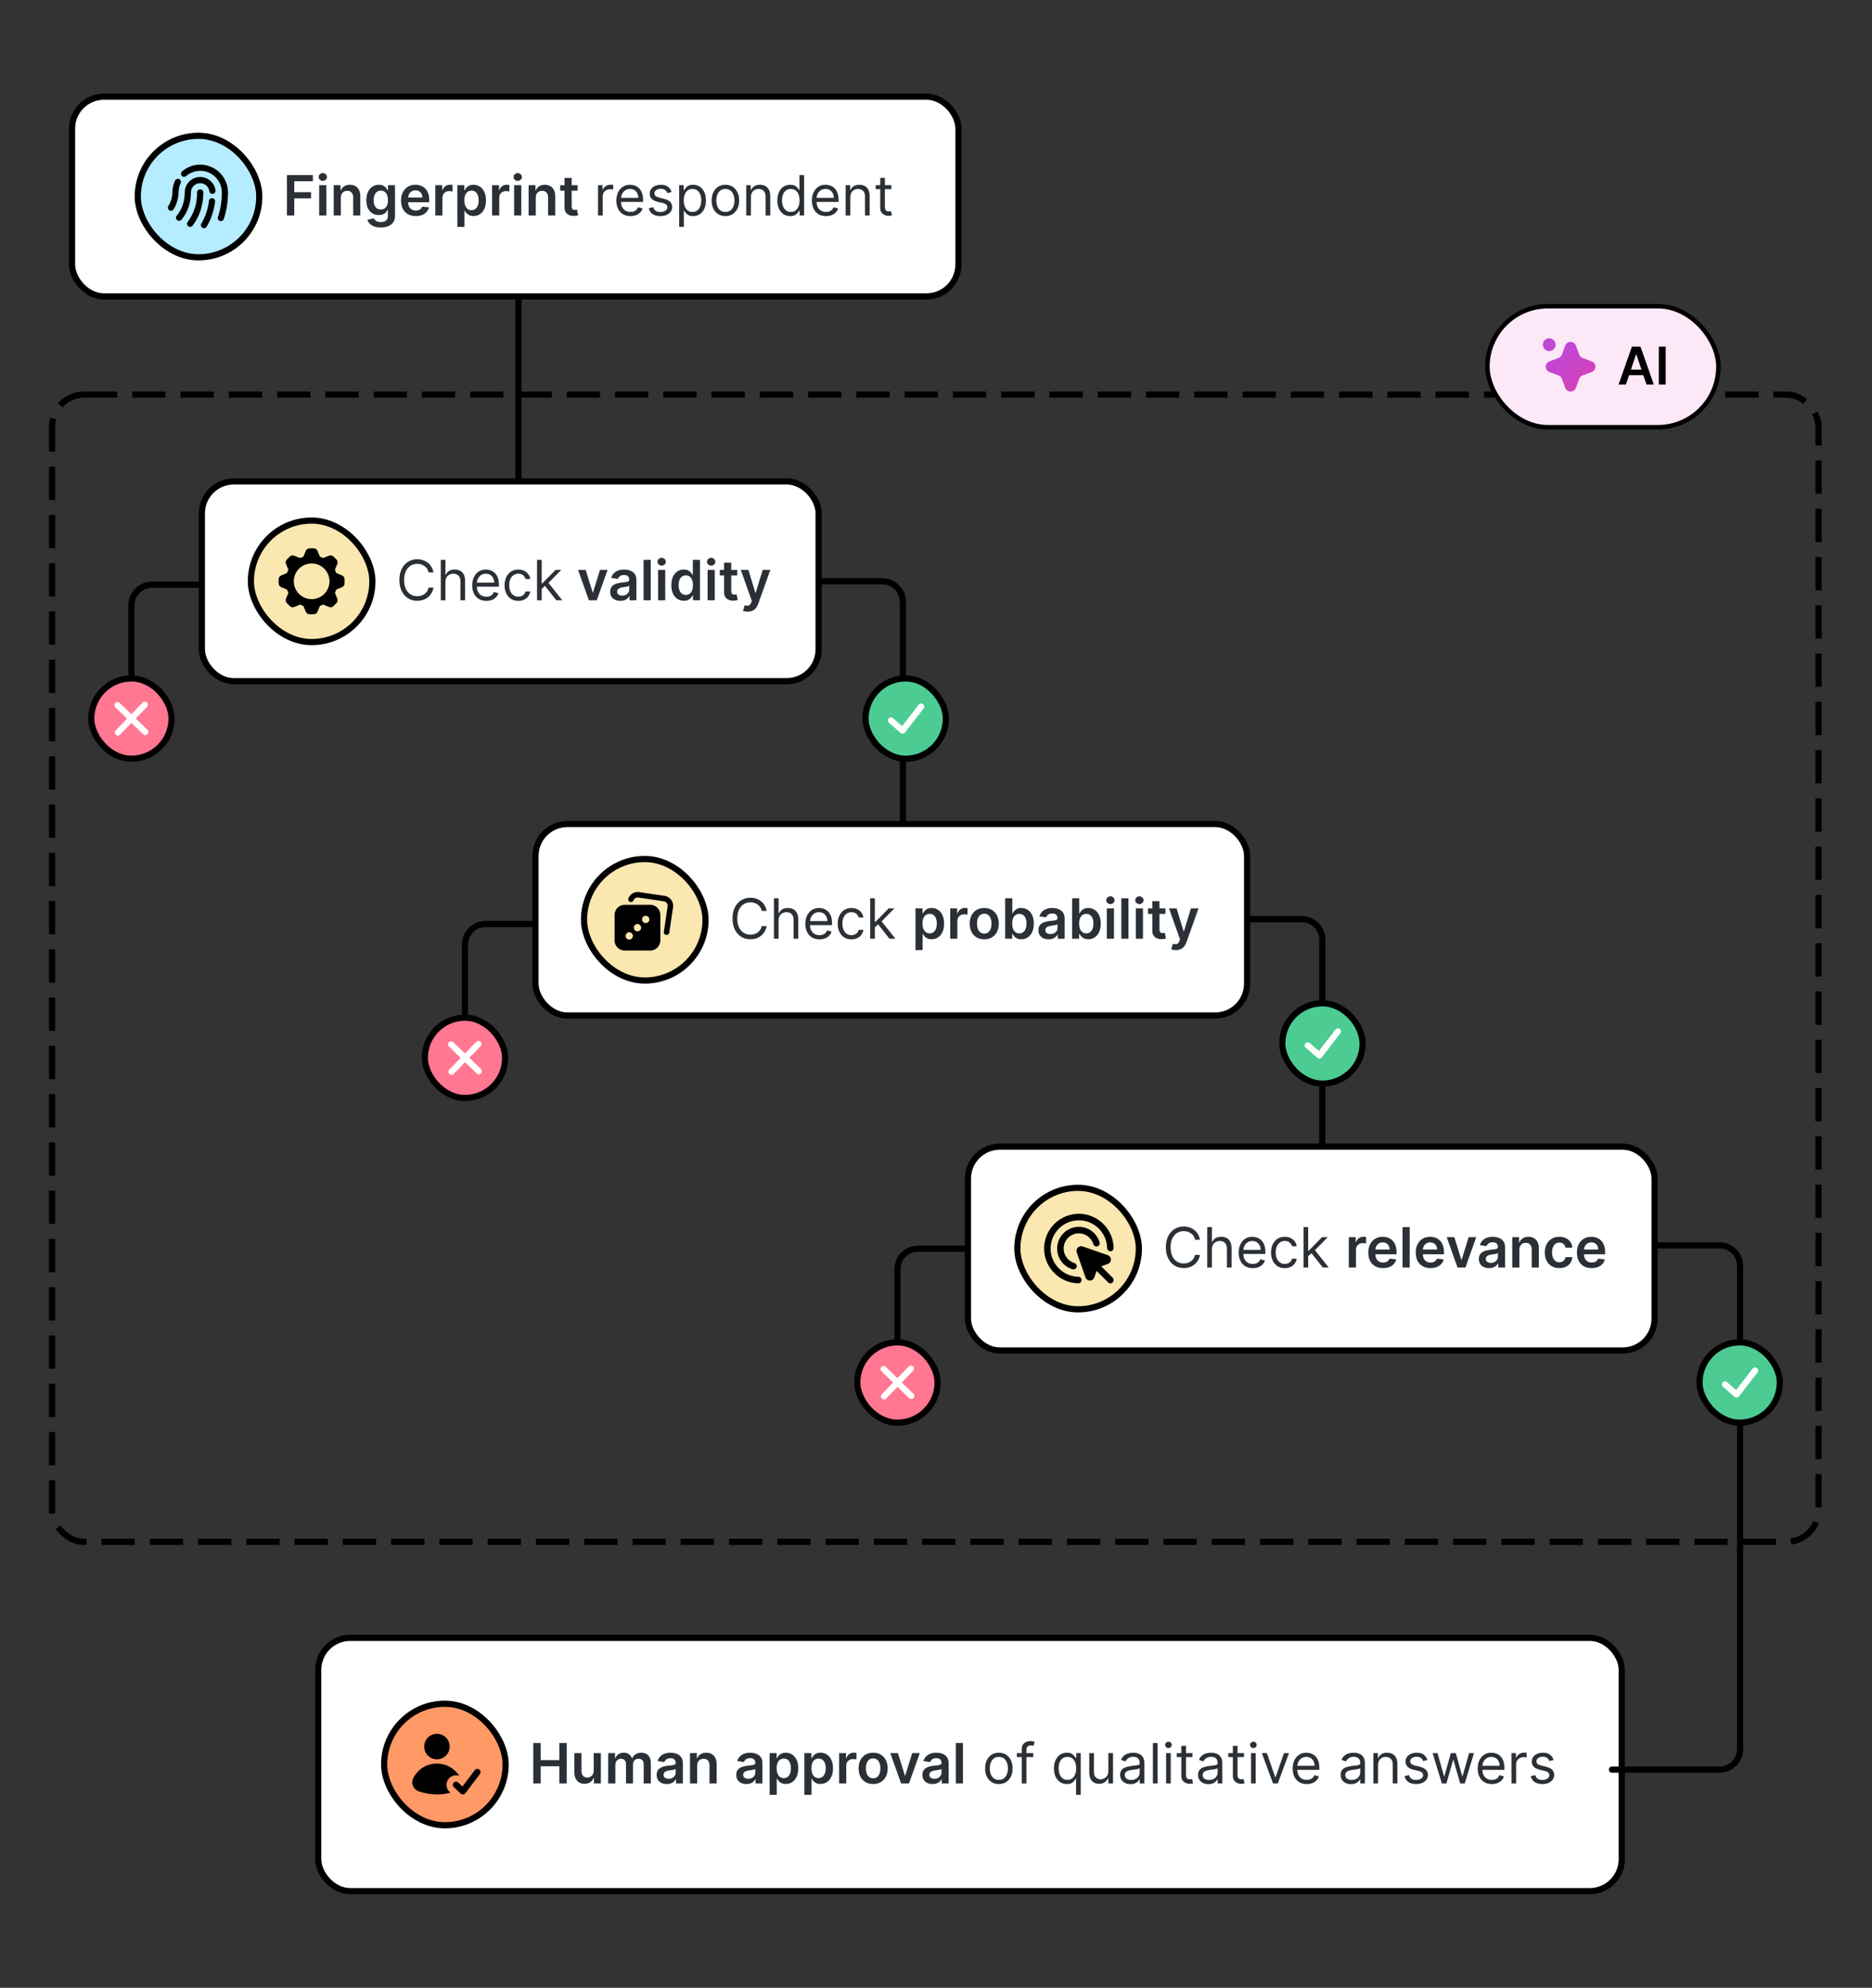 <svg width="840" height="892" viewBox="0 0 840 892" fill="none" xmlns="http://www.w3.org/2000/svg">
<rect x="0" y="0" width="840" height="892" fill="#333333" stroke="none"/>
<rect x="142.796" y="734.958" width="584.909" height="113.655" rx="14.322" fill="white"/>
<rect x="142.796" y="734.958" width="584.909" height="113.655" rx="14.322" stroke="black" stroke-width="2.772"/>
<rect x="172.37" y="764.527" width="54.518" height="54.518" rx="27.259" fill="#FF9966" stroke="black" stroke-width="2.772"/>
<path d="M196.058 789.466C199.22 789.466 201.784 786.902 201.784 783.74C201.784 780.577 199.22 778.014 196.058 778.014C192.896 778.014 190.332 780.577 190.332 783.74C190.332 786.902 192.896 789.466 196.058 789.466Z" fill="black"/>
<path d="M201.708 804.06C200.87 803.279 200.385 802.216 200.345 801.069C200.305 799.922 200.714 798.828 201.498 797.988C202.304 797.122 203.449 796.624 204.638 796.624C205.142 796.624 205.628 796.731 206.092 796.901C203.913 793.475 200.181 791.375 196.062 791.375C191.541 791.375 187.464 793.885 185.422 797.925C184.883 798.989 184.836 800.241 185.29 801.363C185.759 802.522 186.704 803.422 187.882 803.831C190.523 804.747 193.276 805.213 196.062 805.213C198.116 805.213 200.151 804.955 202.138 804.457L201.712 804.06H201.708Z" fill="black"/>
<path d="M207.705 805.213C207.344 805.213 206.995 805.078 206.73 804.828L203.659 801.965C203.08 801.426 203.048 800.52 203.588 799.941C204.126 799.363 205.033 799.333 205.611 799.871L207.52 801.65L213.047 794.328C213.525 793.698 214.422 793.572 215.053 794.049C215.685 794.527 215.809 795.424 215.332 796.055L208.848 804.644C208.604 804.967 208.234 805.171 207.829 805.207C207.789 805.211 207.747 805.213 207.705 805.213Z" fill="black"/>
<path d="M239.305 800.285V782.141H242.592V789.822H251V782.141H254.296V800.285H251V792.577H242.592V800.285H239.305ZM266.402 794.562V786.677H269.61V800.285H266.5V797.866H266.358C266.051 798.628 265.546 799.252 264.843 799.736C264.146 800.22 263.287 800.462 262.265 800.462C261.373 800.462 260.585 800.264 259.899 799.869C259.22 799.467 258.689 798.885 258.305 798.123C257.921 797.356 257.729 796.428 257.729 795.341V786.677H260.936V794.845C260.936 795.708 261.172 796.393 261.645 796.901C262.117 797.409 262.738 797.663 263.505 797.663C263.978 797.663 264.436 797.548 264.879 797.317C265.322 797.087 265.685 796.744 265.968 796.289C266.258 795.829 266.402 795.253 266.402 794.562ZM272.908 800.285V786.677H275.973V788.989H276.133C276.416 788.209 276.886 787.601 277.541 787.164C278.197 786.721 278.979 786.5 279.889 786.5C280.81 786.5 281.587 786.724 282.219 787.173C282.857 787.616 283.306 788.221 283.566 788.989H283.708C284.009 788.233 284.517 787.631 285.231 787.182C285.952 786.727 286.805 786.5 287.792 786.5C289.044 786.5 290.066 786.895 290.857 787.687C291.649 788.478 292.044 789.633 292.044 791.151V800.285H288.828V791.647C288.828 790.802 288.604 790.185 288.155 789.795C287.706 789.4 287.157 789.202 286.507 789.202C285.733 789.202 285.128 789.444 284.691 789.928C284.26 790.407 284.044 791.03 284.044 791.798V800.285H280.899V791.514C280.899 790.811 280.686 790.25 280.261 789.831C279.842 789.411 279.292 789.202 278.613 789.202C278.153 789.202 277.733 789.32 277.355 789.556C276.977 789.786 276.676 790.114 276.451 790.54C276.227 790.959 276.115 791.449 276.115 792.01V800.285H272.908ZM299.214 800.56C298.352 800.56 297.575 800.406 296.884 800.099C296.199 799.786 295.655 799.325 295.254 798.717C294.858 798.109 294.66 797.359 294.66 796.467C294.66 795.699 294.802 795.064 295.085 794.562C295.369 794.06 295.756 793.658 296.246 793.357C296.736 793.056 297.289 792.828 297.903 792.675C298.523 792.515 299.164 792.4 299.825 792.329C300.623 792.247 301.27 792.173 301.766 792.108C302.262 792.037 302.622 791.931 302.847 791.789C303.077 791.641 303.192 791.414 303.192 791.107V791.053C303.192 790.386 302.994 789.869 302.598 789.503C302.203 789.137 301.633 788.954 300.889 788.954C300.103 788.954 299.48 789.125 299.019 789.468C298.564 789.81 298.257 790.215 298.098 790.681L295.103 790.256C295.339 789.429 295.729 788.738 296.273 788.183C296.816 787.622 297.481 787.202 298.266 786.925C299.052 786.641 299.92 786.5 300.871 786.5C301.526 786.5 302.179 786.576 302.829 786.73C303.479 786.883 304.072 787.137 304.61 787.492C305.147 787.84 305.578 788.316 305.903 788.918C306.234 789.521 306.399 790.274 306.399 791.177V800.285H303.316V798.416H303.21C303.015 798.794 302.74 799.148 302.386 799.479C302.037 799.804 301.597 800.067 301.066 800.267C300.54 800.462 299.923 800.56 299.214 800.56ZM300.047 798.203C300.691 798.203 301.249 798.076 301.721 797.822C302.194 797.562 302.557 797.22 302.811 796.794C303.071 796.369 303.201 795.906 303.201 795.404V793.8C303.1 793.883 302.929 793.959 302.687 794.03C302.451 794.101 302.185 794.163 301.89 794.216C301.594 794.269 301.302 794.317 301.013 794.358C300.723 794.399 300.472 794.435 300.26 794.464C299.781 794.529 299.353 794.636 298.975 794.783C298.597 794.931 298.299 795.138 298.08 795.404C297.861 795.663 297.752 796 297.752 796.413C297.752 797.004 297.968 797.45 298.399 797.751C298.83 798.053 299.379 798.203 300.047 798.203ZM312.831 792.311V800.285H309.624V786.677H312.69V788.989H312.849C313.162 788.227 313.661 787.622 314.346 787.173C315.037 786.724 315.891 786.5 316.907 786.5C317.846 786.5 318.664 786.7 319.361 787.102C320.064 787.504 320.607 788.085 320.991 788.847C321.381 789.609 321.573 790.534 321.567 791.62V800.285H318.36V792.117C318.36 791.207 318.123 790.495 317.651 789.981C317.184 789.468 316.538 789.211 315.711 789.211C315.15 789.211 314.65 789.335 314.213 789.583C313.782 789.825 313.443 790.176 313.195 790.637C312.952 791.098 312.831 791.656 312.831 792.311ZM334.932 800.56C334.069 800.56 333.293 800.406 332.602 800.099C331.916 799.786 331.373 799.325 330.971 798.717C330.576 798.109 330.378 797.359 330.378 796.467C330.378 795.699 330.52 795.064 330.803 794.562C331.087 794.06 331.473 793.658 331.964 793.357C332.454 793.056 333.006 792.828 333.62 792.675C334.241 792.515 334.881 792.4 335.543 792.329C336.34 792.247 336.987 792.173 337.483 792.108C337.979 792.037 338.34 791.931 338.564 791.789C338.794 791.641 338.91 791.414 338.91 791.107V791.053C338.91 790.386 338.712 789.869 338.316 789.503C337.92 789.137 337.35 788.954 336.606 788.954C335.821 788.954 335.197 789.125 334.737 789.468C334.282 789.81 333.975 790.215 333.815 790.681L330.821 790.256C331.057 789.429 331.447 788.738 331.99 788.183C332.534 787.622 333.198 787.202 333.984 786.925C334.769 786.641 335.637 786.5 336.588 786.5C337.244 786.5 337.897 786.576 338.546 786.73C339.196 786.883 339.79 787.137 340.327 787.492C340.865 787.84 341.296 788.316 341.621 788.918C341.951 789.521 342.117 790.274 342.117 791.177V800.285H339.034V798.416H338.927C338.732 798.794 338.458 799.148 338.103 799.479C337.755 799.804 337.315 800.067 336.783 800.267C336.258 800.462 335.64 800.56 334.932 800.56ZM335.764 798.203C336.408 798.203 336.966 798.076 337.439 797.822C337.911 797.562 338.275 797.22 338.529 796.794C338.789 796.369 338.918 795.906 338.918 795.404V793.8C338.818 793.883 338.647 793.959 338.405 794.03C338.168 794.101 337.903 794.163 337.607 794.216C337.312 794.269 337.02 794.317 336.73 794.358C336.441 794.399 336.19 794.435 335.977 794.464C335.499 794.529 335.07 794.636 334.692 794.783C334.314 794.931 334.016 795.138 333.798 795.404C333.579 795.663 333.47 796 333.47 796.413C333.47 797.004 333.685 797.45 334.117 797.751C334.548 798.053 335.097 798.203 335.764 798.203ZM345.342 805.388V786.677H348.496V788.927H348.682C348.847 788.596 349.08 788.245 349.382 787.873C349.683 787.495 350.09 787.173 350.604 786.907C351.118 786.635 351.774 786.5 352.571 786.5C353.623 786.5 354.571 786.768 355.415 787.306C356.266 787.837 356.939 788.626 357.435 789.671C357.937 790.711 358.188 791.987 358.188 793.499C358.188 794.993 357.943 796.263 357.453 797.308C356.963 798.354 356.295 799.151 355.451 799.7C354.606 800.25 353.649 800.524 352.58 800.524C351.8 800.524 351.154 800.394 350.64 800.135C350.126 799.875 349.712 799.562 349.399 799.195C349.092 798.823 348.853 798.472 348.682 798.141H348.549V805.388H345.342ZM348.487 793.481C348.487 794.361 348.611 795.132 348.859 795.793C349.113 796.455 349.476 796.972 349.949 797.344C350.427 797.71 351.006 797.893 351.685 797.893C352.394 797.893 352.988 797.704 353.466 797.326C353.944 796.942 354.305 796.419 354.547 795.758C354.795 795.09 354.919 794.331 354.919 793.481C354.919 792.636 354.798 791.886 354.556 791.231C354.314 790.575 353.953 790.061 353.475 789.689C352.996 789.317 352.4 789.131 351.685 789.131C351 789.131 350.418 789.311 349.94 789.671C349.461 790.032 349.098 790.537 348.85 791.186C348.608 791.836 348.487 792.601 348.487 793.481ZM360.935 805.388V786.677H364.089V788.927H364.275C364.44 788.596 364.673 788.245 364.975 787.873C365.276 787.495 365.683 787.173 366.197 786.907C366.711 786.635 367.367 786.5 368.164 786.5C369.215 786.5 370.163 786.768 371.008 787.306C371.859 787.837 372.532 788.626 373.028 789.671C373.53 790.711 373.781 791.987 373.781 793.499C373.781 794.993 373.536 796.263 373.046 797.308C372.556 798.354 371.888 799.151 371.043 799.7C370.199 800.25 369.242 800.524 368.173 800.524C367.393 800.524 366.747 800.394 366.233 800.135C365.719 799.875 365.305 799.562 364.992 799.195C364.685 798.823 364.446 798.472 364.275 798.141H364.142V805.388H360.935ZM364.08 793.481C364.08 794.361 364.204 795.132 364.452 795.793C364.706 796.455 365.069 796.972 365.542 797.344C366.02 797.71 366.599 797.893 367.278 797.893C367.987 797.893 368.581 797.704 369.059 797.326C369.537 796.942 369.898 796.419 370.14 795.758C370.388 795.09 370.512 794.331 370.512 793.481C370.512 792.636 370.391 791.886 370.149 791.231C369.907 790.575 369.546 790.061 369.068 789.689C368.589 789.317 367.993 789.131 367.278 789.131C366.593 789.131 366.011 789.311 365.533 789.671C365.054 790.032 364.691 790.537 364.443 791.186C364.201 791.836 364.08 792.601 364.08 793.481ZM376.528 800.285V786.677H379.637V788.945H379.779C380.027 788.159 380.452 787.554 381.055 787.129C381.663 786.697 382.357 786.482 383.137 786.482C383.314 786.482 383.512 786.491 383.73 786.508C383.955 786.52 384.141 786.541 384.289 786.57V789.521C384.153 789.473 383.937 789.432 383.642 789.397C383.352 789.355 383.072 789.335 382.8 789.335C382.216 789.335 381.69 789.462 381.223 789.716C380.763 789.964 380.399 790.309 380.133 790.752C379.868 791.195 379.735 791.706 379.735 792.285V800.285H376.528ZM391.795 800.551C390.466 800.551 389.314 800.259 388.34 799.674C387.365 799.089 386.609 798.271 386.072 797.22C385.54 796.168 385.274 794.94 385.274 793.534C385.274 792.128 385.54 790.897 386.072 789.84C386.609 788.782 387.365 787.961 388.34 787.377C389.314 786.792 390.466 786.5 391.795 786.5C393.124 786.5 394.276 786.792 395.25 787.377C396.225 787.961 396.978 788.782 397.509 789.84C398.047 790.897 398.316 792.128 398.316 793.534C398.316 794.94 398.047 796.168 397.509 797.22C396.978 798.271 396.225 799.089 395.25 799.674C394.276 800.259 393.124 800.551 391.795 800.551ZM391.813 797.982C392.533 797.982 393.136 797.784 393.62 797.388C394.104 796.986 394.465 796.449 394.701 795.776C394.943 795.102 395.064 794.352 395.064 793.525C395.064 792.692 394.943 791.939 394.701 791.266C394.465 790.587 394.104 790.046 393.62 789.645C393.136 789.243 392.533 789.042 391.813 789.042C391.074 789.042 390.46 789.243 389.97 789.645C389.486 790.046 389.122 790.587 388.88 791.266C388.644 791.939 388.526 792.692 388.526 793.525C388.526 794.352 388.644 795.102 388.88 795.776C389.122 796.449 389.486 796.986 389.97 797.388C390.46 797.784 391.074 797.982 391.813 797.982ZM412.73 786.677L407.884 800.285H404.34L399.494 786.677H402.914L406.041 796.786H406.183L409.319 786.677H412.73ZM418.476 800.56C417.613 800.56 416.837 800.406 416.146 800.099C415.461 799.786 414.917 799.325 414.515 798.717C414.12 798.109 413.922 797.359 413.922 796.467C413.922 795.699 414.064 795.064 414.347 794.562C414.631 794.06 415.018 793.658 415.508 793.357C415.998 793.056 416.55 792.828 417.165 792.675C417.785 792.515 418.426 792.4 419.087 792.329C419.884 792.247 420.531 792.173 421.027 792.108C421.523 792.037 421.884 791.931 422.108 791.789C422.339 791.641 422.454 791.414 422.454 791.107V791.053C422.454 790.386 422.256 789.869 421.86 789.503C421.464 789.137 420.894 788.954 420.15 788.954C419.365 788.954 418.742 789.125 418.281 789.468C417.826 789.81 417.519 790.215 417.359 790.681L414.365 790.256C414.601 789.429 414.991 788.738 415.534 788.183C416.078 787.622 416.742 787.202 417.528 786.925C418.313 786.641 419.182 786.5 420.132 786.5C420.788 786.5 421.441 786.576 422.09 786.73C422.74 786.883 423.334 787.137 423.871 787.492C424.409 787.84 424.84 788.316 425.165 788.918C425.496 789.521 425.661 790.274 425.661 791.177V800.285H422.578V798.416H422.471C422.277 798.794 422.002 799.148 421.647 799.479C421.299 799.804 420.859 800.067 420.327 800.267C419.802 800.462 419.185 800.56 418.476 800.56ZM419.309 798.203C419.952 798.203 420.511 798.076 420.983 797.822C421.456 797.562 421.819 797.22 422.073 796.794C422.333 796.369 422.463 795.906 422.463 795.404V793.8C422.362 793.883 422.191 793.959 421.949 794.03C421.712 794.101 421.447 794.163 421.151 794.216C420.856 794.269 420.564 794.317 420.274 794.358C419.985 794.399 419.734 794.435 419.521 794.464C419.043 794.529 418.615 794.636 418.237 794.783C417.859 794.931 417.56 795.138 417.342 795.404C417.123 795.663 417.014 796 417.014 796.413C417.014 797.004 417.229 797.45 417.661 797.751C418.092 798.053 418.641 798.203 419.309 798.203ZM432.093 782.141V800.285H428.886V782.141H432.093ZM448.202 800.569C446.973 800.569 445.896 800.276 444.968 799.692C444.047 799.107 443.326 798.289 442.806 797.237C442.293 796.186 442.036 794.958 442.036 793.552C442.036 792.134 442.293 790.897 442.806 789.84C443.326 788.782 444.047 787.961 444.968 787.377C445.896 786.792 446.973 786.5 448.202 786.5C449.431 786.5 450.506 786.792 451.427 787.377C452.354 787.961 453.075 788.782 453.589 789.84C454.108 790.897 454.368 792.134 454.368 793.552C454.368 794.958 454.108 796.186 453.589 797.237C453.075 798.289 452.354 799.107 451.427 799.692C450.506 800.276 449.431 800.569 448.202 800.569ZM448.202 798.69C449.135 798.69 449.903 798.451 450.506 797.973C451.108 797.494 451.554 796.865 451.843 796.086C452.133 795.306 452.277 794.461 452.277 793.552C452.277 792.642 452.133 791.795 451.843 791.009C451.554 790.224 451.108 789.589 450.506 789.104C449.903 788.62 449.135 788.378 448.202 788.378C447.269 788.378 446.501 788.62 445.899 789.104C445.296 789.589 444.85 790.224 444.561 791.009C444.271 791.795 444.127 792.642 444.127 793.552C444.127 794.461 444.271 795.306 444.561 796.086C444.85 796.865 445.296 797.494 445.899 797.973C446.501 798.451 447.269 798.69 448.202 798.69ZM463.62 786.677V788.449H456.284V786.677H463.62ZM458.481 800.285V784.799C458.481 784.019 458.664 783.369 459.031 782.849C459.397 782.33 459.872 781.94 460.457 781.68C461.042 781.42 461.659 781.29 462.309 781.29C462.823 781.29 463.242 781.331 463.567 781.414C463.892 781.497 464.134 781.574 464.293 781.644L463.691 783.452C463.585 783.416 463.437 783.372 463.248 783.319C463.065 783.266 462.823 783.239 462.521 783.239C461.83 783.239 461.331 783.413 461.024 783.762C460.723 784.11 460.572 784.621 460.572 785.295V800.285H458.481ZM482.852 805.388V798.194H482.675C482.521 798.442 482.303 798.755 482.019 799.133C481.736 799.506 481.331 799.839 480.805 800.135C480.28 800.424 479.58 800.569 478.706 800.569C477.572 800.569 476.571 800.282 475.702 799.709C474.834 799.13 474.155 798.315 473.665 797.264C473.174 796.207 472.929 794.958 472.929 793.516C472.929 792.087 473.174 790.847 473.665 789.795C474.155 788.744 474.837 787.932 475.711 787.359C476.585 786.786 477.595 786.5 478.741 786.5C479.627 786.5 480.327 786.647 480.841 786.943C481.361 787.232 481.756 787.563 482.028 787.935C482.306 788.301 482.521 788.602 482.675 788.839H482.923V786.677H484.943V805.388H482.852ZM478.989 798.69C479.828 798.69 480.537 798.472 481.116 798.035C481.694 797.592 482.134 796.981 482.436 796.201C482.737 795.415 482.887 794.509 482.887 793.481C482.887 792.465 482.74 791.576 482.444 790.814C482.149 790.046 481.712 789.45 481.133 789.025C480.554 788.593 479.84 788.378 478.989 788.378C478.103 788.378 477.365 788.605 476.774 789.06C476.19 789.509 475.75 790.12 475.454 790.894C475.165 791.662 475.02 792.524 475.02 793.481C475.02 794.45 475.168 795.33 475.463 796.121C475.764 796.907 476.207 797.533 476.792 797.999C477.383 798.46 478.115 798.69 478.989 798.69ZM497.346 794.721V786.677H499.437V800.285H497.346V797.982H497.205C496.886 798.673 496.39 799.26 495.716 799.745C495.043 800.223 494.192 800.462 493.165 800.462C492.314 800.462 491.558 800.276 490.897 799.904C490.235 799.526 489.715 798.959 489.337 798.203C488.959 797.441 488.77 796.481 488.77 795.324V786.677H490.861V795.182C490.861 796.174 491.139 796.966 491.694 797.556C492.255 798.147 492.97 798.442 493.838 798.442C494.358 798.442 494.886 798.309 495.424 798.044C495.967 797.778 496.422 797.37 496.788 796.821C497.16 796.272 497.346 795.572 497.346 794.721ZM507.271 800.604C506.409 800.604 505.626 800.442 504.924 800.117C504.221 799.786 503.663 799.311 503.249 798.69C502.836 798.064 502.629 797.308 502.629 796.422C502.629 795.643 502.782 795.011 503.09 794.526C503.397 794.036 503.807 793.652 504.321 793.375C504.835 793.097 505.402 792.89 506.022 792.754C506.648 792.613 507.277 792.5 507.909 792.418C508.736 792.311 509.407 792.232 509.92 792.179C510.44 792.12 510.818 792.022 511.054 791.886C511.297 791.75 511.418 791.514 511.418 791.177V791.107C511.418 790.232 511.178 789.553 510.7 789.069C510.228 788.585 509.51 788.342 508.547 788.342C507.549 788.342 506.766 788.561 506.199 788.998C505.632 789.435 505.234 789.902 505.003 790.398L503.019 789.689C503.373 788.862 503.846 788.218 504.436 787.758C505.033 787.291 505.683 786.966 506.385 786.783C507.094 786.594 507.791 786.5 508.476 786.5C508.913 786.5 509.415 786.553 509.982 786.659C510.555 786.759 511.108 786.969 511.639 787.288C512.177 787.607 512.623 788.088 512.977 788.732C513.331 789.376 513.509 790.238 513.509 791.319V800.285H511.418V798.442H511.311C511.17 798.738 510.933 799.054 510.603 799.39C510.272 799.727 509.832 800.013 509.282 800.25C508.733 800.486 508.063 800.604 507.271 800.604ZM507.59 798.726C508.417 798.726 509.114 798.563 509.681 798.239C510.254 797.914 510.685 797.494 510.975 796.981C511.27 796.467 511.418 795.926 511.418 795.359V793.446C511.329 793.552 511.134 793.649 510.833 793.738C510.538 793.821 510.195 793.894 509.805 793.959C509.421 794.018 509.046 794.072 508.68 794.119C508.32 794.16 508.027 794.196 507.803 794.225C507.26 794.296 506.752 794.411 506.279 794.571C505.812 794.724 505.434 794.958 505.145 795.271C504.862 795.578 504.72 795.997 504.72 796.529C504.72 797.255 504.989 797.804 505.526 798.177C506.069 798.543 506.757 798.726 507.59 798.726ZM519.416 782.141V800.285H517.325V782.141H519.416ZM523.245 800.285V786.677H525.336V800.285H523.245ZM524.308 784.409C523.901 784.409 523.549 784.27 523.254 783.992C522.965 783.715 522.82 783.381 522.82 782.991C522.82 782.601 522.965 782.268 523.254 781.99C523.549 781.712 523.901 781.574 524.308 781.574C524.716 781.574 525.064 781.712 525.354 781.99C525.649 782.268 525.797 782.601 525.797 782.991C525.797 783.381 525.649 783.715 525.354 783.992C525.064 784.27 524.716 784.409 524.308 784.409ZM535.084 786.677V788.449H528.032V786.677H535.084ZM530.087 783.416H532.178V796.387C532.178 796.978 532.264 797.421 532.435 797.716C532.612 798.005 532.837 798.2 533.108 798.301C533.386 798.395 533.678 798.442 533.985 798.442C534.216 798.442 534.405 798.431 534.552 798.407C534.7 798.377 534.818 798.354 534.907 798.336L535.332 800.214C535.19 800.267 534.992 800.321 534.738 800.374C534.484 800.433 534.163 800.462 533.773 800.462C533.182 800.462 532.603 800.335 532.036 800.081C531.475 799.827 531.009 799.441 530.636 798.921C530.27 798.401 530.087 797.745 530.087 796.954V783.416ZM542.234 800.604C541.371 800.604 540.589 800.442 539.886 800.117C539.183 799.786 538.625 799.311 538.211 798.69C537.798 798.064 537.591 797.308 537.591 796.422C537.591 795.643 537.745 795.011 538.052 794.526C538.359 794.036 538.77 793.652 539.283 793.375C539.797 793.097 540.364 792.89 540.984 792.754C541.611 792.613 542.24 792.5 542.872 792.418C543.698 792.311 544.369 792.232 544.883 792.179C545.402 792.12 545.78 792.022 546.017 791.886C546.259 791.75 546.38 791.514 546.38 791.177V791.107C546.38 790.232 546.141 789.553 545.662 789.069C545.19 788.585 544.472 788.342 543.509 788.342C542.511 788.342 541.729 788.561 541.162 788.998C540.595 789.435 540.196 789.902 539.966 790.398L537.981 789.689C538.335 788.862 538.808 788.218 539.399 787.758C539.995 787.291 540.645 786.966 541.348 786.783C542.056 786.594 542.753 786.5 543.439 786.5C543.876 786.5 544.378 786.553 544.945 786.659C545.518 786.759 546.07 786.969 546.601 787.288C547.139 787.607 547.585 788.088 547.939 788.732C548.294 789.376 548.471 790.238 548.471 791.319V800.285H546.38V798.442H546.274C546.132 798.738 545.896 799.054 545.565 799.39C545.234 799.727 544.794 800.013 544.245 800.25C543.695 800.486 543.025 800.604 542.234 800.604ZM542.553 798.726C543.38 798.726 544.076 798.563 544.643 798.239C545.216 797.914 545.648 797.494 545.937 796.981C546.232 796.467 546.38 795.926 546.38 795.359V793.446C546.291 793.552 546.096 793.649 545.795 793.738C545.5 793.821 545.157 793.894 544.768 793.959C544.384 794.018 544.009 794.072 543.642 794.119C543.282 794.16 542.99 794.196 542.765 794.225C542.222 794.296 541.714 794.411 541.241 794.571C540.775 794.724 540.397 794.958 540.107 795.271C539.824 795.578 539.682 795.997 539.682 796.529C539.682 797.255 539.951 797.804 540.488 798.177C541.032 798.543 541.72 798.726 542.553 798.726ZM558.205 786.677V788.449H551.153V786.677H558.205ZM553.209 783.416H555.299V796.387C555.299 796.978 555.385 797.421 555.556 797.716C555.734 798.005 555.958 798.2 556.23 798.301C556.507 798.395 556.8 798.442 557.107 798.442C557.337 798.442 557.526 798.431 557.674 798.407C557.821 798.377 557.94 798.354 558.028 798.336L558.453 800.214C558.312 800.267 558.114 800.321 557.86 800.374C557.606 800.433 557.284 800.462 556.894 800.462C556.303 800.462 555.725 800.335 555.158 800.081C554.597 799.827 554.13 799.441 553.758 798.921C553.392 798.401 553.209 797.745 553.209 796.954V783.416ZM561.351 800.285V786.677H563.441V800.285H561.351ZM562.414 784.409C562.006 784.409 561.655 784.27 561.359 783.992C561.07 783.715 560.925 783.381 560.925 782.991C560.925 782.601 561.07 782.268 561.359 781.99C561.655 781.712 562.006 781.574 562.414 781.574C562.821 781.574 563.17 781.712 563.459 781.99C563.754 782.268 563.902 782.601 563.902 782.991C563.902 783.381 563.754 783.715 563.459 783.992C563.17 784.27 562.821 784.409 562.414 784.409ZM578.399 786.677L573.366 800.285H571.24L566.208 786.677H568.476L572.232 797.521H572.374L576.131 786.677H578.399ZM586.377 800.569C585.066 800.569 583.934 800.279 582.984 799.7C582.038 799.116 581.309 798.301 580.795 797.255C580.287 796.204 580.033 794.981 580.033 793.587C580.033 792.193 580.287 790.965 580.795 789.902C581.309 788.833 582.024 788 582.939 787.403C583.861 786.801 584.936 786.5 586.164 786.5C586.873 786.5 587.573 786.618 588.264 786.854C588.955 787.09 589.584 787.474 590.151 788.006C590.718 788.531 591.17 789.228 591.506 790.097C591.843 790.965 592.011 792.034 592.011 793.304V794.19H581.522V792.382H589.885C589.885 791.615 589.732 790.929 589.424 790.327C589.123 789.724 588.692 789.249 588.131 788.901C587.576 788.552 586.92 788.378 586.164 788.378C585.331 788.378 584.611 788.585 584.002 788.998C583.4 789.406 582.936 789.937 582.611 790.593C582.287 791.248 582.124 791.951 582.124 792.701V793.906C582.124 794.934 582.301 795.805 582.656 796.52C583.016 797.229 583.515 797.769 584.153 798.141C584.791 798.507 585.532 798.69 586.377 798.69C586.926 798.69 587.422 798.614 587.865 798.46C588.314 798.301 588.701 798.064 589.026 797.751C589.351 797.432 589.602 797.037 589.779 796.564L591.799 797.131C591.586 797.816 591.229 798.419 590.727 798.938C590.225 799.452 589.605 799.854 588.866 800.143C588.128 800.427 587.298 800.569 586.377 800.569ZM606.213 800.604C605.351 800.604 604.569 800.442 603.866 800.117C603.163 799.786 602.605 799.311 602.191 798.69C601.778 798.064 601.571 797.308 601.571 796.422C601.571 795.643 601.725 795.011 602.032 794.526C602.339 794.036 602.749 793.652 603.263 793.375C603.777 793.097 604.344 792.89 604.964 792.754C605.59 792.613 606.219 792.5 606.851 792.418C607.678 792.311 608.349 792.232 608.862 792.179C609.382 792.12 609.76 792.022 609.997 791.886C610.239 791.75 610.36 791.514 610.36 791.177V791.107C610.36 790.232 610.121 789.553 609.642 789.069C609.17 788.585 608.452 788.342 607.489 788.342C606.491 788.342 605.708 788.561 605.141 788.998C604.574 789.435 604.176 789.902 603.945 790.398L601.961 789.689C602.315 788.862 602.788 788.218 603.378 787.758C603.975 787.291 604.625 786.966 605.327 786.783C606.036 786.594 606.733 786.5 607.418 786.5C607.855 786.5 608.357 786.553 608.925 786.659C609.497 786.759 610.05 786.969 610.581 787.288C611.119 787.607 611.565 788.088 611.919 788.732C612.273 789.376 612.451 790.238 612.451 791.319V800.285H610.36V798.442H610.253C610.112 798.738 609.875 799.054 609.545 799.39C609.214 799.727 608.774 800.013 608.225 800.25C607.675 800.486 607.005 800.604 606.213 800.604ZM606.532 798.726C607.359 798.726 608.056 798.563 608.623 798.239C609.196 797.914 609.627 797.494 609.917 796.981C610.212 796.467 610.36 795.926 610.36 795.359V793.446C610.271 793.552 610.076 793.649 609.775 793.738C609.48 793.821 609.137 793.894 608.747 793.959C608.363 794.018 607.988 794.072 607.622 794.119C607.262 794.16 606.969 794.196 606.745 794.225C606.202 794.296 605.694 794.411 605.221 794.571C604.755 794.724 604.377 794.958 604.087 795.271C603.804 795.578 603.662 795.997 603.662 796.529C603.662 797.255 603.931 797.804 604.468 798.177C605.012 798.543 605.7 798.726 606.532 798.726ZM618.358 792.099V800.285H616.267V786.677H618.287V788.803H618.464C618.783 788.112 619.267 787.557 619.917 787.137C620.567 786.712 621.406 786.5 622.433 786.5C623.355 786.5 624.161 786.689 624.852 787.067C625.543 787.439 626.08 788.006 626.464 788.768C626.848 789.524 627.04 790.481 627.04 791.638V800.285H624.949V791.78C624.949 790.711 624.672 789.878 624.117 789.281C623.561 788.679 622.799 788.378 621.831 788.378C621.163 788.378 620.567 788.523 620.041 788.812C619.521 789.101 619.111 789.524 618.81 790.079C618.508 790.634 618.358 791.307 618.358 792.099ZM640.5 789.724L638.622 790.256C638.504 789.943 638.33 789.639 638.099 789.344C637.875 789.042 637.568 788.794 637.178 788.599C636.788 788.404 636.289 788.307 635.681 788.307C634.848 788.307 634.154 788.499 633.599 788.883C633.049 789.261 632.775 789.742 632.775 790.327C632.775 790.847 632.964 791.257 633.342 791.558C633.72 791.86 634.31 792.111 635.114 792.311L637.134 792.808C638.35 793.103 639.257 793.555 639.853 794.163C640.45 794.766 640.748 795.542 640.748 796.493C640.748 797.273 640.524 797.97 640.075 798.584C639.632 799.198 639.012 799.683 638.214 800.037C637.417 800.391 636.49 800.569 635.433 800.569C634.045 800.569 632.896 800.267 631.986 799.665C631.077 799.063 630.501 798.182 630.258 797.025L632.243 796.529C632.432 797.261 632.789 797.81 633.315 798.177C633.847 798.543 634.541 798.726 635.397 798.726C636.372 798.726 637.145 798.519 637.718 798.106C638.297 797.686 638.587 797.184 638.587 796.6C638.587 796.127 638.421 795.731 638.09 795.412C637.76 795.088 637.252 794.845 636.567 794.686L634.298 794.154C633.052 793.859 632.137 793.401 631.552 792.781C630.973 792.155 630.684 791.372 630.684 790.433C630.684 789.665 630.899 788.986 631.331 788.396C631.768 787.805 632.361 787.341 633.111 787.005C633.867 786.668 634.724 786.5 635.681 786.5C637.027 786.5 638.084 786.795 638.852 787.386C639.626 787.976 640.175 788.756 640.5 789.724ZM646.979 800.285L642.833 786.677H645.03L647.971 797.096H648.113L651.019 786.677H653.251L656.122 797.06H656.264L659.205 786.677H661.402L657.256 800.285H655.201L652.224 789.831H652.011L649.034 800.285H646.979ZM669.409 800.569C668.098 800.569 666.967 800.279 666.016 799.7C665.071 799.116 664.341 798.301 663.828 797.255C663.32 796.204 663.066 794.981 663.066 793.587C663.066 792.193 663.32 790.965 663.828 789.902C664.341 788.833 665.056 788 665.972 787.403C666.893 786.801 667.968 786.5 669.197 786.5C669.905 786.5 670.605 786.618 671.296 786.854C671.987 787.09 672.616 787.474 673.183 788.006C673.75 788.531 674.202 789.228 674.539 790.097C674.876 790.965 675.044 792.034 675.044 793.304V794.19H664.554V792.382H672.918C672.918 791.615 672.764 790.929 672.457 790.327C672.156 789.724 671.725 789.249 671.163 788.901C670.608 788.552 669.953 788.378 669.197 788.378C668.364 788.378 667.643 788.585 667.035 788.998C666.432 789.406 665.969 789.937 665.644 790.593C665.319 791.248 665.157 791.951 665.157 792.701V793.906C665.157 794.934 665.334 795.805 665.688 796.52C666.048 797.229 666.548 797.769 667.185 798.141C667.823 798.507 668.565 798.69 669.409 798.69C669.958 798.69 670.455 798.614 670.898 798.46C671.347 798.301 671.733 798.064 672.058 797.751C672.383 797.432 672.634 797.037 672.811 796.564L674.831 797.131C674.619 797.816 674.261 798.419 673.759 798.938C673.257 799.452 672.637 799.854 671.899 800.143C671.16 800.427 670.331 800.569 669.409 800.569ZM678.225 800.285V786.677H680.244V788.732H680.386C680.634 788.059 681.083 787.513 681.733 787.093C682.383 786.674 683.115 786.464 683.93 786.464C684.084 786.464 684.276 786.467 684.506 786.473C684.736 786.479 684.911 786.488 685.029 786.5V788.626C684.958 788.608 684.795 788.582 684.541 788.546C684.293 788.505 684.031 788.484 683.753 788.484C683.091 788.484 682.501 788.623 681.981 788.901C681.467 789.172 681.06 789.55 680.758 790.035C680.463 790.513 680.315 791.059 680.315 791.674V800.285H678.225ZM697.146 789.724L695.268 790.256C695.15 789.943 694.976 789.639 694.746 789.344C694.521 789.042 694.214 788.794 693.824 788.599C693.434 788.404 692.935 788.307 692.327 788.307C691.494 788.307 690.8 788.499 690.245 788.883C689.696 789.261 689.421 789.742 689.421 790.327C689.421 790.847 689.61 791.257 689.988 791.558C690.366 791.86 690.957 792.111 691.76 792.311L693.78 792.808C694.997 793.103 695.903 793.555 696.5 794.163C697.096 794.766 697.395 795.542 697.395 796.493C697.395 797.273 697.17 797.97 696.721 798.584C696.278 799.198 695.658 799.683 694.861 800.037C694.063 800.391 693.136 800.569 692.079 800.569C690.691 800.569 689.542 800.267 688.632 799.665C687.723 799.063 687.147 798.182 686.905 797.025L688.889 796.529C689.078 797.261 689.436 797.81 689.961 798.177C690.493 798.543 691.187 798.726 692.043 798.726C693.018 798.726 693.792 798.519 694.365 798.106C694.943 797.686 695.233 797.184 695.233 796.6C695.233 796.127 695.067 795.731 694.737 795.412C694.406 795.088 693.898 794.845 693.213 794.686L690.945 794.154C689.698 793.859 688.783 793.401 688.198 792.781C687.619 792.155 687.33 791.372 687.33 790.433C687.33 789.665 687.546 788.986 687.977 788.396C688.414 787.805 689.007 787.341 689.758 787.005C690.514 786.668 691.37 786.5 692.327 786.5C693.673 786.5 694.731 786.795 695.499 787.386C696.272 787.976 696.822 788.756 697.146 789.724Z" fill="#2A3036"/>
<path d="M232.625 131.174L232.625 219.88" stroke="black" stroke-width="2.772" stroke-linecap="round" stroke-linejoin="round"/>
<path d="M405.141 372.115L405.141 270.072C405.141 264.969 401.004 260.832 395.9 260.832L365.557 260.832" stroke="black" stroke-width="2.772" stroke-linecap="round" stroke-linejoin="round"/>
<path d="M593.352 517.006L593.352 421.686C593.352 416.582 589.215 412.445 584.111 412.445L555.261 412.445" stroke="black" stroke-width="2.772" stroke-linecap="round" stroke-linejoin="round"/>
<path d="M723.308 794.092C732.473 794.092 756.5 794.092 771.586 794.092C776.689 794.092 780.816 789.955 780.816 784.852L780.816 568.07C780.816 562.967 776.679 558.83 771.576 558.83L741.559 558.83" stroke="black" stroke-width="2.772" stroke-linecap="round" stroke-linejoin="round"/>
<rect x="388.383" y="304.43" width="36.037" height="36.037" rx="18.018" fill="#4CCB93" stroke="black" stroke-width="2.772"/>
<path d="M399.816 323.319L405.014 327.824L413.33 317.082" stroke="white" stroke-width="2.772" stroke-linecap="round" stroke-linejoin="round"/>
<rect x="575.387" y="450.206" width="36.037" height="36.037" rx="18.018" fill="#4CCB93" stroke="black" stroke-width="2.772"/>
<path d="M586.82 469.099L592.018 473.603L600.334 462.861" stroke="white" stroke-width="2.772" stroke-linecap="round" stroke-linejoin="round"/>
<path d="M58.969 315.982L58.969 271.629C58.969 266.526 63.106 262.389 68.209 262.389L95.93 262.389" stroke="black" stroke-width="2.772" stroke-linecap="round" stroke-linejoin="round"/>
<rect x="40.946" y="304.43" width="36.037" height="36.037" rx="18.018" fill="#FF7790" stroke="black" stroke-width="2.772"/>
<path d="M52.935 328.658L64.991 316.238" stroke="white" stroke-width="2.772" stroke-linecap="round" stroke-linejoin="round"/>
<path d="M52.754 316.413L65.174 328.47" stroke="white" stroke-width="2.772" stroke-linecap="round" stroke-linejoin="round"/>
<path d="M208.648 468.219L208.648 423.865C208.648 418.762 212.785 414.625 217.889 414.625L245.609 414.625" stroke="black" stroke-width="2.772" stroke-linecap="round" stroke-linejoin="round"/>
<rect x="190.626" y="456.671" width="36.037" height="36.037" rx="18.018" fill="#FF7790" stroke="black" stroke-width="2.772"/>
<path d="M202.615 480.905L214.671 468.484" stroke="white" stroke-width="2.772" stroke-linecap="round" stroke-linejoin="round"/>
<path d="M202.433 468.66L214.854 480.716" stroke="white" stroke-width="2.772" stroke-linecap="round" stroke-linejoin="round"/>
<path d="M402.699 613.908L402.699 569.555C402.699 564.451 406.836 560.314 411.94 560.314L439.66 560.314" stroke="black" stroke-width="2.772" stroke-linecap="round" stroke-linejoin="round"/>
<rect x="384.68" y="602.358" width="36.037" height="36.037" rx="18.018" fill="#FF7790" stroke="black" stroke-width="2.772"/>
<path d="M396.673 626.59L408.73 614.17" stroke="white" stroke-width="2.772" stroke-linecap="round" stroke-linejoin="round"/>
<path d="M396.492 614.345L408.912 626.402" stroke="white" stroke-width="2.772" stroke-linecap="round" stroke-linejoin="round"/>
<rect x="762.598" y="602.352" width="36.037" height="36.037" rx="18.018" fill="#4CCB93" stroke="black" stroke-width="2.772"/>
<path d="M774.031 621.243L779.229 625.748L787.545 615.006" stroke="white" stroke-width="2.772" stroke-linecap="round" stroke-linejoin="round"/>
<rect x="23.386" y="177.074" width="792.638" height="514.805" rx="14.322" stroke="black" stroke-width="2.772" stroke-linejoin="round" stroke-dasharray="14.94 6.72"/>
<rect x="667.428" y="137.397" width="103.652" height="54.313" rx="27.157" fill="#FDE8F7"/>
<rect x="667.428" y="137.397" width="103.652" height="54.313" rx="27.157" stroke="black" stroke-width="2.012"/>
<path d="M702.346 155.074C703.168 152.852 706.309 152.852 707.131 155.074L708.638 159.146C708.897 159.844 709.447 160.395 710.146 160.653L714.218 162.16C716.439 162.982 716.439 166.124 714.218 166.946L710.146 168.453C709.447 168.711 708.897 169.262 708.638 169.96L707.131 174.032C706.309 176.254 703.168 176.254 702.346 174.032L700.839 169.96C700.581 169.262 700.03 168.711 699.332 168.453L695.259 166.946C693.038 166.124 693.038 162.982 695.259 162.16L699.332 160.653C700.03 160.395 700.581 159.844 700.839 159.146L702.346 155.074Z" fill="url(#paint0_linear_4091_8007)"/>
<circle cx="695.171" cy="154.665" r="2.87" fill="#C048D6"/>
<path d="M729.583 172.553H726.289L732.287 155.516H736.096L742.102 172.553H738.808L734.258 159.01H734.125L729.583 172.553ZM729.691 165.873H738.675V168.352H729.691V165.873ZM747.433 155.516V172.553H744.346V155.516H747.433Z" fill="black"/>
<rect x="32.327" y="43.386" width="397.742" height="89.631" rx="14.322" fill="white"/>
<rect x="32.327" y="43.386" width="397.742" height="89.631" rx="14.322" stroke="black" stroke-width="2.772"/>
<rect x="61.82" y="60.943" width="54.518" height="54.518" rx="27.259" fill="#B6ECFF" stroke="black" stroke-width="2.772"/>
<path d="M99.099 99.222C98.951 99.222 98.801 99.198 98.653 99.148C97.927 98.902 97.539 98.115 97.787 97.39C98.949 93.969 99.537 90.257 99.537 86.353C99.537 81.003 95.184 76.651 89.834 76.651C87.508 76.651 85.255 77.492 83.492 79.017C82.915 79.517 82.037 79.454 81.537 78.874C81.036 78.294 81.1 77.42 81.679 76.919C83.945 74.958 86.841 73.879 89.832 73.879C96.711 73.879 102.307 79.475 102.307 86.353C102.307 90.56 101.668 94.572 100.409 98.281C100.215 98.858 99.677 99.222 99.099 99.222Z" fill="black"/>
<path d="M76.721 94.582C76.474 94.582 76.222 94.516 75.997 94.377C75.342 93.976 75.141 93.123 75.542 92.47C77.27 89.663 77.355 86.883 77.355 86.353C77.355 84.498 77.754 82.71 78.543 81.045C78.87 80.354 79.691 80.055 80.388 80.384C81.081 80.711 81.376 81.537 81.047 82.23C80.438 83.524 80.127 84.912 80.127 86.353C80.127 87.013 80.02 90.478 77.902 93.923C77.64 94.348 77.185 94.582 76.719 94.582H76.721Z" fill="black"/>
<path d="M91.534 102.429C91.295 102.429 91.053 102.368 90.831 102.237C90.173 101.849 89.952 100.999 90.34 100.339C92.154 97.255 93.308 93.823 93.766 90.141C93.86 89.38 94.533 88.842 95.313 88.936C96.072 89.031 96.61 89.722 96.516 90.481C96.013 94.542 94.738 98.33 92.729 101.744C92.471 102.182 92.007 102.429 91.534 102.429Z" fill="black"/>
<path d="M80.351 99.085C80.039 99.085 79.727 98.982 79.466 98.767C78.879 98.28 78.795 97.406 79.281 96.816C81.68 93.916 82.896 90.396 82.896 86.352C82.896 82.53 86.007 79.422 89.826 79.422C93.297 79.422 96.252 82.013 96.699 85.45C96.797 86.21 96.263 86.905 95.504 87.003C94.733 87.099 94.049 86.565 93.95 85.807C93.681 83.746 91.909 82.194 89.828 82.194C87.537 82.194 85.67 84.059 85.67 86.352C85.67 91.057 84.242 95.173 81.42 98.583C81.146 98.913 80.751 99.085 80.351 99.085Z" fill="black"/>
<path d="M85.306 101.818C85.014 101.818 84.72 101.725 84.469 101.535C83.861 101.071 83.741 100.202 84.204 99.593C87.019 95.889 88.448 91.435 88.448 86.353C88.448 85.588 89.069 84.967 89.834 84.967C90.599 84.967 91.22 85.588 91.22 86.353C91.22 92.054 89.601 97.073 86.409 101.271C86.138 101.629 85.724 101.818 85.304 101.818H85.306Z" fill="black"/>
<path d="M128.754 96.701V78.557H140.378V81.312H132.041V86.238H139.581V88.993H132.041V96.701H128.754ZM143.231 96.701V83.093H146.438V96.701H143.231ZM144.844 81.161C144.336 81.161 143.899 80.993 143.532 80.656C143.166 80.314 142.983 79.903 142.983 79.425C142.983 78.941 143.166 78.53 143.532 78.193C143.899 77.851 144.336 77.68 144.844 77.68C145.357 77.68 145.795 77.851 146.155 78.193C146.521 78.53 146.704 78.941 146.704 79.425C146.704 79.903 146.521 80.314 146.155 80.656C145.795 80.993 145.357 81.161 144.844 81.161ZM152.943 88.728V96.701H149.736V83.093H152.802V85.405H152.961C153.274 84.643 153.773 84.038 154.458 83.589C155.15 83.14 156.003 82.916 157.019 82.916C157.958 82.916 158.776 83.116 159.473 83.518C160.176 83.92 160.719 84.501 161.103 85.263C161.493 86.025 161.685 86.95 161.679 88.037V96.701H158.472V88.533C158.472 87.623 158.236 86.911 157.763 86.397C157.297 85.884 156.65 85.627 155.823 85.627C155.262 85.627 154.763 85.751 154.326 85.999C153.894 86.241 153.555 86.592 153.307 87.053C153.065 87.514 152.943 88.072 152.943 88.728ZM170.858 102.088C169.706 102.088 168.717 101.931 167.89 101.618C167.063 101.311 166.398 100.898 165.896 100.378C165.394 99.858 165.046 99.282 164.851 98.65L167.739 97.95C167.869 98.216 168.058 98.479 168.306 98.739C168.554 99.005 168.888 99.223 169.307 99.394C169.732 99.572 170.267 99.66 170.911 99.66C171.82 99.66 172.573 99.439 173.17 98.996C173.767 98.559 174.065 97.838 174.065 96.834V94.256H173.905C173.74 94.587 173.498 94.926 173.179 95.275C172.866 95.623 172.449 95.916 171.93 96.152C171.416 96.388 170.769 96.506 169.989 96.506C168.944 96.506 167.996 96.261 167.145 95.771C166.301 95.275 165.628 94.537 165.125 93.556C164.629 92.57 164.381 91.335 164.381 89.853C164.381 88.358 164.629 87.097 165.125 86.07C165.628 85.036 166.304 84.253 167.154 83.722C168.005 83.184 168.953 82.916 169.998 82.916C170.796 82.916 171.451 83.051 171.965 83.323C172.485 83.589 172.898 83.911 173.205 84.289C173.513 84.661 173.746 85.012 173.905 85.343H174.083V83.093H177.245V96.923C177.245 98.086 176.968 99.049 176.413 99.811C175.857 100.573 175.098 101.143 174.136 101.521C173.173 101.899 172.08 102.088 170.858 102.088ZM170.884 93.99C171.563 93.99 172.142 93.825 172.621 93.494C173.099 93.163 173.462 92.688 173.71 92.068C173.959 91.447 174.083 90.703 174.083 89.835C174.083 88.978 173.959 88.228 173.71 87.585C173.468 86.941 173.108 86.442 172.63 86.087C172.157 85.727 171.575 85.547 170.884 85.547C170.17 85.547 169.573 85.733 169.095 86.105C168.616 86.477 168.256 86.988 168.014 87.638C167.772 88.282 167.65 89.014 167.65 89.835C167.65 90.668 167.772 91.397 168.014 92.023C168.262 92.644 168.625 93.128 169.103 93.476C169.588 93.819 170.181 93.99 170.884 93.99ZM186.557 96.967C185.193 96.967 184.014 96.683 183.022 96.116C182.036 95.543 181.277 94.734 180.745 93.689C180.213 92.638 179.948 91.4 179.948 89.977C179.948 88.577 180.213 87.348 180.745 86.291C181.282 85.228 182.033 84.401 182.995 83.81C183.958 83.214 185.089 82.916 186.389 82.916C187.227 82.916 188.019 83.051 188.763 83.323C189.513 83.589 190.175 84.002 190.748 84.564C191.326 85.125 191.781 85.839 192.112 86.707C192.443 87.57 192.608 88.598 192.608 89.791V90.774H181.454V88.612H189.534C189.528 87.998 189.395 87.452 189.135 86.973C188.875 86.489 188.512 86.108 188.045 85.83C187.585 85.553 187.047 85.414 186.433 85.414C185.777 85.414 185.201 85.573 184.705 85.892C184.209 86.206 183.822 86.619 183.545 87.133C183.273 87.641 183.134 88.199 183.128 88.807V90.694C183.128 91.486 183.273 92.165 183.562 92.732C183.852 93.293 184.256 93.724 184.776 94.026C185.296 94.321 185.904 94.469 186.601 94.469C187.068 94.469 187.49 94.404 187.868 94.274C188.246 94.138 188.574 93.94 188.852 93.68C189.129 93.42 189.339 93.098 189.481 92.714L192.475 93.051C192.286 93.843 191.926 94.534 191.394 95.124C190.869 95.709 190.195 96.164 189.374 96.489C188.553 96.808 187.614 96.967 186.557 96.967ZM195.321 96.701V83.093H198.431V85.361H198.573C198.821 84.575 199.246 83.97 199.849 83.545C200.457 83.114 201.151 82.898 201.931 82.898C202.108 82.898 202.306 82.907 202.524 82.924C202.749 82.936 202.935 82.957 203.082 82.987V85.937C202.946 85.889 202.731 85.848 202.436 85.813C202.146 85.771 201.866 85.751 201.594 85.751C201.009 85.751 200.484 85.878 200.017 86.132C199.556 86.38 199.193 86.725 198.927 87.168C198.661 87.611 198.528 88.122 198.528 88.701V96.701H195.321ZM205.213 101.804V83.093H208.367V85.343H208.553C208.719 85.012 208.952 84.661 209.253 84.289C209.554 83.911 209.962 83.589 210.476 83.323C210.99 83.051 211.645 82.916 212.443 82.916C213.494 82.916 214.442 83.184 215.286 83.722C216.137 84.253 216.81 85.042 217.306 86.087C217.809 87.127 218.06 88.403 218.06 89.915C218.06 91.409 217.814 92.679 217.324 93.724C216.834 94.77 216.167 95.567 215.322 96.116C214.477 96.666 213.52 96.94 212.451 96.94C211.672 96.94 211.025 96.81 210.511 96.551C209.997 96.291 209.584 95.978 209.271 95.611C208.964 95.239 208.724 94.888 208.553 94.557H208.42V101.804H205.213ZM208.358 89.897C208.358 90.777 208.482 91.548 208.73 92.209C208.984 92.871 209.348 93.388 209.82 93.76C210.299 94.126 210.877 94.309 211.557 94.309C212.265 94.309 212.859 94.12 213.337 93.742C213.816 93.358 214.176 92.835 214.418 92.174C214.666 91.507 214.79 90.748 214.79 89.897C214.79 89.052 214.669 88.302 214.427 87.647C214.185 86.991 213.825 86.477 213.346 86.105C212.868 85.733 212.271 85.547 211.557 85.547C210.871 85.547 210.29 85.727 209.811 86.087C209.333 86.448 208.97 86.953 208.721 87.602C208.479 88.252 208.358 89.017 208.358 89.897ZM220.806 96.701V83.093H223.916V85.361H224.058C224.306 84.575 224.731 83.97 225.333 83.545C225.942 83.114 226.636 82.898 227.415 82.898C227.592 82.898 227.79 82.907 228.009 82.924C228.233 82.936 228.419 82.957 228.567 82.987V85.937C228.431 85.889 228.216 85.848 227.92 85.813C227.631 85.771 227.35 85.751 227.079 85.751C226.494 85.751 225.968 85.878 225.502 86.132C225.041 86.38 224.678 86.725 224.412 87.168C224.146 87.611 224.013 88.122 224.013 88.701V96.701H220.806ZM230.698 96.701V83.093H233.905V96.701H230.698ZM232.31 81.161C231.802 81.161 231.365 80.993 230.999 80.656C230.633 80.314 230.45 79.903 230.45 79.425C230.45 78.941 230.633 78.53 230.999 78.193C231.365 77.851 231.802 77.68 232.31 77.68C232.824 77.68 233.261 77.851 233.621 78.193C233.988 78.53 234.171 78.941 234.171 79.425C234.171 79.903 233.988 80.314 233.621 80.656C233.261 80.993 232.824 81.161 232.31 81.161ZM240.41 88.728V96.701H237.203V83.093H240.268V85.405H240.428C240.741 84.643 241.24 84.038 241.925 83.589C242.616 83.14 243.47 82.916 244.486 82.916C245.425 82.916 246.243 83.116 246.94 83.518C247.643 83.92 248.186 84.501 248.57 85.263C248.96 86.025 249.152 86.95 249.146 88.037V96.701H245.939V88.533C245.939 87.623 245.702 86.911 245.23 86.397C244.763 85.884 244.116 85.627 243.29 85.627C242.728 85.627 242.229 85.751 241.792 85.999C241.361 86.241 241.021 86.592 240.773 87.053C240.531 87.514 240.41 88.072 240.41 88.728ZM259.201 83.093V85.573H251.378V83.093H259.201ZM253.31 79.832H256.517V92.608C256.517 93.039 256.582 93.37 256.712 93.6C256.848 93.825 257.025 93.978 257.243 94.061C257.462 94.144 257.704 94.185 257.97 94.185C258.171 94.185 258.354 94.17 258.519 94.141C258.691 94.111 258.82 94.085 258.909 94.061L259.45 96.568C259.278 96.627 259.033 96.692 258.714 96.763C258.401 96.834 258.017 96.875 257.562 96.887C256.759 96.911 256.036 96.79 255.392 96.524C254.748 96.252 254.237 95.833 253.859 95.266C253.487 94.699 253.304 93.99 253.31 93.14V79.832ZM268.338 96.701V83.093H270.358V85.148H270.5C270.748 84.475 271.197 83.928 271.846 83.509C272.496 83.09 273.228 82.88 274.044 82.88C274.197 82.88 274.389 82.883 274.619 82.889C274.85 82.895 275.024 82.904 275.142 82.916V85.042C275.071 85.024 274.909 84.998 274.655 84.962C274.407 84.921 274.144 84.9 273.866 84.9C273.205 84.9 272.614 85.039 272.094 85.317C271.581 85.588 271.173 85.966 270.872 86.451C270.576 86.929 270.429 87.475 270.429 88.09V96.701H268.338ZM282.912 96.985C281.601 96.985 280.47 96.695 279.519 96.116C278.574 95.532 277.844 94.717 277.33 93.671C276.822 92.62 276.569 91.397 276.569 90.003C276.569 88.609 276.822 87.381 277.33 86.318C277.844 85.249 278.559 84.416 279.474 83.819C280.396 83.217 281.471 82.916 282.699 82.916C283.408 82.916 284.108 83.034 284.799 83.27C285.49 83.506 286.119 83.89 286.686 84.422C287.253 84.947 287.705 85.644 288.042 86.513C288.378 87.381 288.547 88.45 288.547 89.72V90.606H278.057V88.798H286.42C286.42 88.031 286.267 87.345 285.96 86.743C285.658 86.141 285.227 85.665 284.666 85.317C284.111 84.968 283.455 84.794 282.699 84.794C281.867 84.794 281.146 85.001 280.538 85.414C279.935 85.822 279.472 86.353 279.147 87.009C278.822 87.664 278.659 88.367 278.659 89.117V90.322C278.659 91.35 278.837 92.221 279.191 92.936C279.551 93.645 280.05 94.185 280.688 94.557C281.326 94.923 282.067 95.106 282.912 95.106C283.461 95.106 283.957 95.03 284.4 94.876C284.849 94.717 285.236 94.48 285.561 94.167C285.886 93.848 286.137 93.453 286.314 92.98L288.334 93.547C288.121 94.232 287.764 94.835 287.262 95.355C286.76 95.868 286.14 96.27 285.402 96.559C284.663 96.843 283.833 96.985 282.912 96.985ZM301.367 86.141L299.488 86.672C299.37 86.359 299.196 86.055 298.966 85.76C298.741 85.458 298.434 85.21 298.044 85.015C297.654 84.82 297.155 84.723 296.547 84.723C295.714 84.723 295.02 84.915 294.465 85.299C293.916 85.677 293.641 86.158 293.641 86.743C293.641 87.263 293.83 87.673 294.208 87.974C294.586 88.276 295.177 88.527 295.98 88.728L298 89.224C299.217 89.519 300.123 89.971 300.72 90.579C301.316 91.182 301.615 91.958 301.615 92.909C301.615 93.689 301.39 94.386 300.941 95C300.498 95.614 299.878 96.099 299.081 96.453C298.283 96.808 297.356 96.985 296.299 96.985C294.911 96.985 293.762 96.683 292.853 96.081C291.943 95.478 291.367 94.599 291.125 93.441L293.109 92.945C293.298 93.677 293.656 94.226 294.181 94.593C294.713 94.959 295.407 95.142 296.263 95.142C297.238 95.142 298.012 94.935 298.585 94.522C299.164 94.102 299.453 93.6 299.453 93.016C299.453 92.543 299.288 92.147 298.957 91.828C298.626 91.504 298.118 91.261 297.433 91.102L295.165 90.57C293.919 90.275 293.003 89.817 292.418 89.197C291.84 88.571 291.55 87.788 291.55 86.849C291.55 86.081 291.766 85.402 292.197 84.812C292.634 84.221 293.228 83.757 293.978 83.421C294.734 83.084 295.59 82.916 296.547 82.916C297.894 82.916 298.951 83.211 299.719 83.802C300.492 84.392 301.042 85.172 301.367 86.141ZM304.762 101.804V83.093H306.782V85.254H307.03C307.184 85.018 307.396 84.717 307.668 84.351C307.946 83.979 308.341 83.648 308.855 83.359C309.375 83.063 310.078 82.916 310.964 82.916C312.11 82.916 313.12 83.202 313.994 83.775C314.868 84.348 315.55 85.16 316.04 86.211C316.531 87.263 316.776 88.503 316.776 89.932C316.776 91.374 316.531 92.623 316.04 93.68C315.55 94.731 314.871 95.546 314.003 96.125C313.134 96.698 312.133 96.985 310.999 96.985C310.125 96.985 309.425 96.84 308.9 96.551C308.374 96.255 307.969 95.921 307.686 95.549C307.402 95.171 307.184 94.858 307.03 94.61H306.853V101.804H304.762ZM306.818 89.897C306.818 90.925 306.968 91.831 307.269 92.617C307.571 93.397 308.011 94.008 308.589 94.451C309.168 94.888 309.877 95.106 310.716 95.106C311.59 95.106 312.319 94.876 312.904 94.415C313.495 93.949 313.938 93.323 314.233 92.537C314.534 91.746 314.685 90.866 314.685 89.897C314.685 88.94 314.537 88.078 314.242 87.31C313.952 86.536 313.512 85.925 312.922 85.476C312.337 85.021 311.602 84.794 310.716 84.794C309.865 84.794 309.151 85.009 308.572 85.441C307.993 85.866 307.556 86.462 307.26 87.23C306.965 87.992 306.818 88.881 306.818 89.897ZM325.494 96.985C324.265 96.985 323.187 96.692 322.26 96.108C321.338 95.523 320.618 94.705 320.098 93.653C319.584 92.602 319.327 91.374 319.327 89.968C319.327 88.55 319.584 87.313 320.098 86.256C320.618 85.198 321.338 84.377 322.26 83.793C323.187 83.208 324.265 82.916 325.494 82.916C326.722 82.916 327.797 83.208 328.719 83.793C329.646 84.377 330.366 85.198 330.88 86.256C331.4 87.313 331.66 88.55 331.66 89.968C331.66 91.374 331.4 92.602 330.88 93.653C330.366 94.705 329.646 95.523 328.719 96.108C327.797 96.692 326.722 96.985 325.494 96.985ZM325.494 95.106C326.427 95.106 327.195 94.867 327.797 94.389C328.4 93.91 328.845 93.281 329.135 92.502C329.424 91.722 329.569 90.877 329.569 89.968C329.569 89.058 329.424 88.211 329.135 87.425C328.845 86.64 328.4 86.005 327.797 85.52C327.195 85.036 326.427 84.794 325.494 84.794C324.56 84.794 323.793 85.036 323.19 85.52C322.588 86.005 322.142 86.64 321.852 87.425C321.563 88.211 321.418 89.058 321.418 89.968C321.418 90.877 321.563 91.722 321.852 92.502C322.142 93.281 322.588 93.91 323.19 94.389C323.793 94.867 324.56 95.106 325.494 95.106ZM336.942 88.515V96.701H334.852V83.093H336.872V85.219H337.049C337.368 84.528 337.852 83.973 338.502 83.553C339.151 83.128 339.99 82.916 341.018 82.916C341.939 82.916 342.746 83.105 343.437 83.483C344.128 83.855 344.665 84.422 345.049 85.184C345.433 85.94 345.625 86.897 345.625 88.054V96.701H343.534V88.196C343.534 87.127 343.256 86.294 342.701 85.698C342.146 85.095 341.384 84.794 340.415 84.794C339.748 84.794 339.151 84.939 338.626 85.228C338.106 85.517 337.696 85.94 337.394 86.495C337.093 87.05 336.942 87.723 336.942 88.515ZM354.584 96.985C353.45 96.985 352.449 96.698 351.581 96.125C350.713 95.546 350.033 94.731 349.543 93.68C349.053 92.623 348.808 91.374 348.808 89.932C348.808 88.503 349.053 87.263 349.543 86.211C350.033 85.16 350.715 84.348 351.59 83.775C352.464 83.202 353.474 82.916 354.62 82.916C355.506 82.916 356.205 83.063 356.719 83.359C357.239 83.648 357.635 83.979 357.907 84.351C358.184 84.717 358.4 85.018 358.553 85.254H358.73V78.557H360.821V96.701H358.801V94.61H358.553C358.4 94.858 358.181 95.171 357.898 95.549C357.614 95.921 357.21 96.255 356.684 96.551C356.158 96.84 355.458 96.985 354.584 96.985ZM354.868 95.106C355.706 95.106 356.415 94.888 356.994 94.451C357.573 94.008 358.013 93.397 358.314 92.617C358.615 91.831 358.766 90.925 358.766 89.897C358.766 88.881 358.618 87.992 358.323 87.23C358.028 86.462 357.591 85.866 357.012 85.441C356.433 85.009 355.718 84.794 354.868 84.794C353.982 84.794 353.243 85.021 352.653 85.476C352.068 85.925 351.628 86.536 351.333 87.31C351.043 88.078 350.899 88.94 350.899 89.897C350.899 90.866 351.046 91.746 351.342 92.537C351.643 93.323 352.086 93.949 352.671 94.415C353.261 94.876 353.994 95.106 354.868 95.106ZM370.647 96.985C369.335 96.985 368.204 96.695 367.253 96.116C366.308 95.532 365.579 94.717 365.065 93.671C364.557 92.62 364.303 91.397 364.303 90.003C364.303 88.609 364.557 87.381 365.065 86.318C365.579 85.249 366.294 84.416 367.209 83.819C368.131 83.217 369.206 82.916 370.434 82.916C371.143 82.916 371.843 83.034 372.534 83.27C373.225 83.506 373.854 83.89 374.421 84.422C374.988 84.947 375.44 85.644 375.776 86.513C376.113 87.381 376.281 88.45 376.281 89.72V90.606H365.792V88.798H374.155C374.155 88.031 374.002 87.345 373.694 86.743C373.393 86.141 372.962 85.665 372.401 85.317C371.846 84.968 371.19 84.794 370.434 84.794C369.601 84.794 368.881 85.001 368.272 85.414C367.67 85.822 367.206 86.353 366.881 87.009C366.556 87.664 366.394 88.367 366.394 89.117V90.322C366.394 91.35 366.571 92.221 366.926 92.936C367.286 93.645 367.785 94.185 368.423 94.557C369.061 94.923 369.802 95.106 370.647 95.106C371.196 95.106 371.692 95.03 372.135 94.876C372.584 94.717 372.971 94.48 373.296 94.167C373.621 93.848 373.872 93.453 374.049 92.98L376.069 93.547C375.856 94.232 375.499 94.835 374.997 95.355C374.495 95.868 373.875 96.27 373.136 96.559C372.398 96.843 371.568 96.985 370.647 96.985ZM381.553 88.515V96.701H379.462V83.093H381.482V85.219H381.659C381.978 84.528 382.462 83.973 383.112 83.553C383.762 83.128 384.601 82.916 385.628 82.916C386.55 82.916 387.356 83.105 388.047 83.483C388.738 83.855 389.276 84.422 389.659 85.184C390.043 85.94 390.235 86.897 390.235 88.054V96.701H388.144V88.196C388.144 87.127 387.867 86.294 387.312 85.698C386.756 85.095 385.995 84.794 385.026 84.794C384.358 84.794 383.762 84.939 383.236 85.228C382.716 85.517 382.306 85.94 382.005 86.495C381.704 87.05 381.553 87.723 381.553 88.515ZM399.974 83.093V84.865H392.922V83.093H399.974ZM394.977 79.832H397.068V92.803C397.068 93.394 397.154 93.837 397.325 94.132C397.502 94.421 397.727 94.616 397.999 94.717C398.276 94.811 398.569 94.858 398.876 94.858C399.106 94.858 399.295 94.847 399.443 94.823C399.59 94.793 399.708 94.77 399.797 94.752L400.222 96.63C400.081 96.683 399.883 96.737 399.629 96.79C399.375 96.849 399.053 96.878 398.663 96.878C398.072 96.878 397.494 96.751 396.927 96.497C396.365 96.243 395.899 95.857 395.527 95.337C395.161 94.817 394.977 94.161 394.977 93.37V79.832Z" fill="#2A3036"/>
<rect x="90.581" y="216.04" width="276.749" height="89.631" rx="14.322" fill="white"/>
<rect x="90.581" y="216.04" width="276.749" height="89.631" rx="14.322" stroke="black" stroke-width="2.772"/>
<rect x="112.577" y="233.597" width="54.518" height="54.518" rx="27.259" fill="#FBE7B0" stroke="black" stroke-width="2.772"/>
<path d="M153.487 258.223L150.885 257.139C150.712 256.631 150.515 256.141 150.278 255.668L151.35 253.063C151.634 252.373 151.476 251.579 150.949 251.052L149.642 249.745C149.113 249.216 148.319 249.06 147.634 249.344L145.029 250.416C144.553 250.179 144.065 249.982 143.555 249.809L142.47 247.204C142.184 246.517 141.509 246.068 140.765 246.068H138.916C138.169 246.068 137.496 246.517 137.211 247.204L136.126 249.809C135.618 249.982 135.128 250.179 134.652 250.416L132.047 249.344C131.364 249.06 130.566 249.216 130.038 249.745L128.732 251.052C128.205 251.579 128.047 252.373 128.33 253.063L129.402 255.668C129.166 256.141 128.969 256.631 128.796 257.139L126.193 258.223C125.503 258.512 125.055 259.184 125.055 259.929V261.777C125.055 262.524 125.503 263.197 126.193 263.482L128.796 264.567C128.969 265.074 129.166 265.565 129.402 266.038L128.33 268.643C128.047 269.333 128.205 270.127 128.732 270.654L130.038 271.96C130.393 272.315 130.864 272.502 131.345 272.502C131.584 272.502 131.82 272.456 132.047 272.362L134.652 271.29C135.128 271.526 135.616 271.724 136.124 271.896L137.208 274.501C137.494 275.189 138.169 275.637 138.914 275.637H140.762C141.509 275.637 142.182 275.189 142.468 274.501L143.552 271.896C144.06 271.724 144.55 271.526 145.026 271.29L147.631 272.362C147.858 272.456 148.095 272.502 148.334 272.502C148.814 272.502 149.287 272.315 149.64 271.96L150.946 270.654C151.474 270.127 151.631 269.333 151.348 268.643L150.276 266.038C150.512 265.565 150.71 265.074 150.882 264.567L153.485 263.482C154.175 263.194 154.624 262.521 154.624 261.777V259.929C154.624 259.182 154.175 258.509 153.485 258.223H153.487ZM139.838 268.862C135.421 268.862 131.828 265.269 131.828 260.853C131.828 256.436 135.421 252.843 139.838 252.843C144.255 252.843 147.848 256.436 147.848 260.853C147.848 265.269 144.255 268.862 139.838 268.862Z" fill="black"/>
<path d="M194.517 256.881H192.319C192.189 256.249 191.962 255.694 191.637 255.216C191.318 254.737 190.928 254.335 190.468 254.011C190.013 253.68 189.508 253.432 188.953 253.266C188.398 253.101 187.819 253.018 187.216 253.018C186.118 253.018 185.122 253.296 184.231 253.851C183.345 254.406 182.639 255.224 182.113 256.305C181.593 257.386 181.333 258.712 181.333 260.283C181.333 261.854 181.593 263.18 182.113 264.261C182.639 265.342 183.345 266.16 184.231 266.715C185.122 267.271 186.118 267.548 187.216 267.548C187.819 267.548 188.398 267.465 188.953 267.3C189.508 267.135 190.013 266.89 190.468 266.565C190.928 266.234 191.318 265.829 191.637 265.351C191.962 264.867 192.189 264.311 192.319 263.685H194.517C194.351 264.613 194.05 265.442 193.613 266.175C193.176 266.907 192.632 267.53 191.983 268.044C191.333 268.552 190.604 268.939 189.794 269.205C188.991 269.471 188.132 269.604 187.216 269.604C185.669 269.604 184.293 269.226 183.088 268.47C181.883 267.713 180.935 266.639 180.244 265.245C179.553 263.851 179.207 262.197 179.207 260.283C179.207 258.37 179.553 256.716 180.244 255.322C180.935 253.928 181.883 252.853 183.088 252.097C184.293 251.341 185.669 250.963 187.216 250.963C188.132 250.963 188.991 251.096 189.794 251.362C190.604 251.627 191.333 252.017 191.983 252.531C192.632 253.039 193.176 253.659 193.613 254.392C194.05 255.118 194.351 255.948 194.517 256.881ZM199.874 261.169V269.355H197.784V251.211H199.874V257.873H200.052C200.371 257.171 200.849 256.612 201.487 256.199C202.131 255.78 202.987 255.57 204.056 255.57C204.984 255.57 205.796 255.756 206.493 256.128C207.19 256.494 207.73 257.058 208.114 257.82C208.504 258.576 208.699 259.539 208.699 260.708V269.355H206.608V260.85C206.608 259.769 206.327 258.934 205.766 258.343C205.211 257.746 204.44 257.448 203.454 257.448C202.769 257.448 202.154 257.593 201.611 257.882C201.073 258.172 200.648 258.594 200.335 259.149C200.028 259.704 199.874 260.378 199.874 261.169ZM218.229 269.639C216.918 269.639 215.787 269.35 214.836 268.771C213.891 268.186 213.162 267.371 212.648 266.325C212.14 265.274 211.886 264.052 211.886 262.658C211.886 261.264 212.14 260.035 212.648 258.972C213.162 257.903 213.876 257.07 214.792 256.474C215.713 255.871 216.788 255.57 218.017 255.57C218.726 255.57 219.425 255.688 220.116 255.924C220.808 256.161 221.437 256.544 222.004 257.076C222.571 257.602 223.022 258.299 223.359 259.167C223.696 260.035 223.864 261.104 223.864 262.374V263.26H213.374V261.453H221.738C221.738 260.685 221.584 260 221.277 259.397C220.976 258.795 220.545 258.319 219.984 257.971C219.428 257.622 218.773 257.448 218.017 257.448C217.184 257.448 216.463 257.655 215.855 258.068C215.253 258.476 214.789 259.007 214.464 259.663C214.139 260.319 213.977 261.022 213.977 261.772V262.977C213.977 264.004 214.154 264.875 214.508 265.59C214.869 266.299 215.368 266.839 216.006 267.211C216.644 267.578 217.385 267.761 218.229 267.761C218.779 267.761 219.275 267.684 219.718 267.53C220.167 267.371 220.554 267.135 220.878 266.822C221.203 266.503 221.454 266.107 221.631 265.634L223.651 266.201C223.439 266.887 223.082 267.489 222.579 268.009C222.077 268.523 221.457 268.924 220.719 269.214C219.981 269.497 219.151 269.639 218.229 269.639ZM232.573 269.639C231.297 269.639 230.199 269.338 229.277 268.735C228.356 268.133 227.647 267.303 227.151 266.246C226.655 265.188 226.407 263.981 226.407 262.622C226.407 261.24 226.661 260.02 227.169 258.963C227.683 257.9 228.397 257.07 229.313 256.474C230.234 255.871 231.309 255.57 232.538 255.57C233.495 255.57 234.357 255.747 235.125 256.101C235.893 256.456 236.522 256.952 237.012 257.59C237.502 258.228 237.806 258.972 237.924 259.823H235.833C235.674 259.202 235.32 258.653 234.77 258.175C234.227 257.69 233.495 257.448 232.573 257.448C231.758 257.448 231.043 257.661 230.429 258.086C229.821 258.505 229.345 259.099 229.003 259.867C228.666 260.629 228.498 261.524 228.498 262.551C228.498 263.603 228.663 264.518 228.994 265.298C229.331 266.077 229.803 266.683 230.411 267.114C231.026 267.545 231.746 267.761 232.573 267.761C233.117 267.761 233.61 267.666 234.053 267.477C234.496 267.288 234.871 267.017 235.178 266.662C235.485 266.308 235.704 265.882 235.833 265.386H237.924C237.806 266.19 237.514 266.913 237.047 267.557C236.587 268.195 235.975 268.703 235.213 269.081C234.457 269.453 233.577 269.639 232.573 269.639ZM242.93 264.394L242.895 261.807H243.32L249.274 255.747H251.861L245.517 262.161H245.34L242.93 264.394ZM240.981 269.355V251.211H243.072V269.355H240.981ZM249.628 269.355L244.312 262.622L245.801 261.169L252.286 269.355H249.628ZM272.63 255.747L267.784 269.355H264.24L259.393 255.747H262.813L265.941 265.856H266.082L269.219 255.747H272.63ZM278.375 269.63C277.513 269.63 276.736 269.477 276.045 269.169C275.36 268.856 274.817 268.396 274.415 267.787C274.019 267.179 273.821 266.429 273.821 265.537C273.821 264.769 273.963 264.134 274.247 263.632C274.53 263.13 274.917 262.728 275.407 262.427C275.897 262.126 276.45 261.899 277.064 261.745C277.684 261.586 278.325 261.47 278.987 261.4C279.784 261.317 280.431 261.243 280.927 261.178C281.423 261.107 281.783 261.001 282.008 260.859C282.238 260.711 282.353 260.484 282.353 260.177V260.124C282.353 259.456 282.155 258.939 281.76 258.573C281.364 258.207 280.794 258.024 280.05 258.024C279.264 258.024 278.641 258.195 278.18 258.538C277.725 258.88 277.418 259.285 277.259 259.752L274.264 259.326C274.501 258.499 274.89 257.808 275.434 257.253C275.977 256.692 276.642 256.273 277.427 255.995C278.213 255.712 279.081 255.57 280.032 255.57C280.688 255.57 281.34 255.647 281.99 255.8C282.64 255.954 283.233 256.208 283.771 256.562C284.308 256.911 284.739 257.386 285.064 257.989C285.395 258.591 285.56 259.344 285.56 260.248V269.355H282.477V267.486H282.371C282.176 267.864 281.901 268.218 281.547 268.549C281.198 268.874 280.758 269.137 280.227 269.338C279.701 269.533 279.084 269.63 278.375 269.63ZM279.208 267.273C279.852 267.273 280.41 267.146 280.882 266.892C281.355 266.633 281.718 266.29 281.972 265.865C282.232 265.44 282.362 264.976 282.362 264.474V262.87C282.262 262.953 282.09 263.03 281.848 263.101C281.612 263.171 281.346 263.233 281.051 263.287C280.755 263.34 280.463 263.387 280.174 263.428C279.884 263.47 279.633 263.505 279.421 263.535C278.942 263.6 278.514 263.706 278.136 263.854C277.758 264.001 277.46 264.208 277.241 264.474C277.023 264.734 276.913 265.07 276.913 265.484C276.913 266.074 277.129 266.52 277.56 266.822C277.991 267.123 278.541 267.273 279.208 267.273ZM291.992 251.211V269.355H288.785V251.211H291.992ZM295.29 269.355V255.747H298.498V269.355H295.29ZM296.903 253.816C296.395 253.816 295.958 253.647 295.592 253.311C295.225 252.968 295.042 252.558 295.042 252.079C295.042 251.595 295.225 251.184 295.592 250.848C295.958 250.505 296.395 250.334 296.903 250.334C297.417 250.334 297.854 250.505 298.214 250.848C298.58 251.184 298.763 251.595 298.763 252.079C298.763 252.558 298.58 252.968 298.214 253.311C297.854 253.647 297.417 253.816 296.903 253.816ZM306.846 269.595C305.777 269.595 304.82 269.32 303.975 268.771C303.13 268.221 302.463 267.424 301.973 266.379C301.483 265.333 301.237 264.063 301.237 262.569C301.237 261.057 301.486 259.781 301.982 258.742C302.484 257.696 303.16 256.908 304.011 256.376C304.861 255.839 305.809 255.57 306.854 255.57C307.652 255.57 308.307 255.706 308.821 255.977C309.335 256.243 309.743 256.565 310.044 256.943C310.345 257.315 310.578 257.667 310.744 257.997H310.877V251.211H314.093V269.355H310.939V267.211H310.744C310.578 267.542 310.339 267.894 310.026 268.266C309.713 268.632 309.3 268.945 308.786 269.205C308.272 269.465 307.625 269.595 306.846 269.595ZM307.74 266.963C308.42 266.963 308.998 266.78 309.477 266.414C309.955 266.042 310.319 265.525 310.567 264.864C310.815 264.202 310.939 263.431 310.939 262.551C310.939 261.671 310.815 260.906 310.567 260.257C310.324 259.607 309.964 259.102 309.486 258.742C309.013 258.381 308.431 258.201 307.74 258.201C307.026 258.201 306.429 258.387 305.951 258.759C305.472 259.131 305.112 259.645 304.87 260.301C304.628 260.957 304.507 261.707 304.507 262.551C304.507 263.402 304.628 264.161 304.87 264.828C305.118 265.49 305.481 266.012 305.96 266.396C306.444 266.774 307.038 266.963 307.74 266.963ZM317.51 269.355V255.747H320.718V269.355H317.51ZM319.123 253.816C318.615 253.816 318.178 253.647 317.812 253.311C317.445 252.968 317.262 252.558 317.262 252.079C317.262 251.595 317.445 251.184 317.812 250.848C318.178 250.505 318.615 250.334 319.123 250.334C319.637 250.334 320.074 250.505 320.434 250.848C320.8 251.184 320.983 251.595 320.983 252.079C320.983 252.558 320.8 252.968 320.434 253.311C320.074 253.647 319.637 253.816 319.123 253.816ZM330.811 255.747V258.228H322.988V255.747H330.811ZM324.919 252.487H328.126V265.262C328.126 265.693 328.191 266.024 328.321 266.255C328.457 266.479 328.634 266.633 328.853 266.715C329.071 266.798 329.314 266.839 329.579 266.839C329.78 266.839 329.963 266.825 330.129 266.795C330.3 266.766 330.43 266.739 330.519 266.715L331.059 269.223C330.888 269.282 330.643 269.347 330.324 269.417C330.011 269.488 329.627 269.53 329.172 269.542C328.369 269.565 327.645 269.444 327.001 269.178C326.357 268.907 325.847 268.487 325.469 267.92C325.096 267.353 324.913 266.644 324.919 265.794V252.487ZM335.487 274.459C335.049 274.459 334.645 274.423 334.273 274.352C333.907 274.287 333.614 274.211 333.396 274.122L334.14 271.624C334.607 271.759 335.023 271.824 335.389 271.818C335.755 271.813 336.077 271.697 336.355 271.473C336.638 271.254 336.878 270.888 337.072 270.374L337.347 269.639L332.412 255.747H335.814L338.951 266.024H339.092L342.238 255.747H345.649L340.2 271.003C339.946 271.724 339.609 272.341 339.19 272.855C338.771 273.375 338.257 273.771 337.648 274.042C337.046 274.32 336.325 274.459 335.487 274.459Z" fill="#2A3036"/>
<rect x="240.281" y="369.767" width="319.32" height="85.934" rx="14.322" fill="white"/>
<rect x="240.281" y="369.767" width="319.32" height="85.934" rx="14.322" stroke="black" stroke-width="2.772"/>
<rect x="262.062" y="385.476" width="54.518" height="54.518" rx="27.259" fill="#FBE7B0" stroke="black" stroke-width="2.772"/>
<path d="M291.79 406.012H280.291C277.799 406.012 275.773 408.037 275.773 410.529V422.028C275.773 424.52 277.799 426.546 280.291 426.546H291.79C294.282 426.546 296.307 424.52 296.307 422.028V410.529C296.307 408.037 294.282 406.012 291.79 406.012ZM282.344 421.617C281.438 421.617 280.702 420.882 280.702 419.975C280.702 419.068 281.438 418.332 282.344 418.332C283.251 418.332 283.987 419.068 283.987 419.975C283.987 420.882 283.251 421.617 282.344 421.617ZM286.04 417.921C285.134 417.921 284.398 417.185 284.398 416.279C284.398 415.372 285.134 414.636 286.04 414.636C286.947 414.636 287.683 415.372 287.683 416.279C287.683 417.185 286.947 417.921 286.04 417.921ZM289.737 414.225C288.83 414.225 288.094 413.489 288.094 412.583C288.094 411.676 288.83 410.94 289.737 410.94C290.643 410.94 291.379 411.676 291.379 412.583C291.379 413.489 290.643 414.225 289.737 414.225Z" fill="black"/>
<path d="M299.103 419.56C299.042 419.56 298.981 419.557 298.92 419.547C298.248 419.446 297.784 418.821 297.882 418.147L299.572 406.773C299.655 406.229 299.52 405.689 299.193 405.249C298.868 404.808 298.388 404.521 297.846 404.44L286.472 402.75C285.524 402.609 284.622 403.128 284.266 404.01C284.011 404.641 283.293 404.945 282.662 404.692C282.03 404.437 281.726 403.719 281.981 403.088C282.764 401.147 284.758 400.005 286.833 400.314L298.207 402.004C299.402 402.182 300.455 402.814 301.172 403.783C301.892 404.752 302.189 405.943 302.012 407.138L300.322 418.51C300.23 419.121 299.704 419.561 299.104 419.561L299.103 419.56Z" fill="black"/>
<path d="M344.005 408.76H341.808C341.678 408.128 341.45 407.573 341.126 407.094C340.807 406.616 340.417 406.214 339.956 405.89C339.501 405.559 338.996 405.311 338.441 405.145C337.886 404.98 337.307 404.897 336.705 404.897C335.606 404.897 334.611 405.175 333.719 405.73C332.833 406.285 332.127 407.103 331.601 408.184C331.082 409.265 330.822 410.591 330.822 412.162C330.822 413.733 331.082 415.059 331.601 416.14C332.127 417.221 332.833 418.039 333.719 418.594C334.611 419.149 335.606 419.427 336.705 419.427C337.307 419.427 337.886 419.344 338.441 419.179C338.996 419.014 339.501 418.768 339.956 418.444C340.417 418.113 340.807 417.708 341.126 417.23C341.45 416.745 341.678 416.19 341.808 415.564H344.005C343.84 416.492 343.538 417.321 343.101 418.054C342.664 418.786 342.121 419.409 341.471 419.923C340.821 420.431 340.092 420.818 339.283 421.084C338.479 421.35 337.62 421.482 336.705 421.482C335.157 421.482 333.781 421.104 332.576 420.348C331.371 419.592 330.423 418.517 329.732 417.124C329.041 415.73 328.695 414.076 328.695 412.162C328.695 410.248 329.041 408.595 329.732 407.201C330.423 405.807 331.371 404.732 332.576 403.976C333.781 403.22 335.157 402.842 336.705 402.842C337.62 402.842 338.479 402.975 339.283 403.24C340.092 403.506 340.821 403.896 341.471 404.41C342.121 404.918 342.664 405.538 343.101 406.27C343.538 406.997 343.84 407.827 344.005 408.76ZM349.363 413.048V421.234H347.272V403.09H349.363V409.752H349.54C349.859 409.049 350.337 408.491 350.975 408.078C351.619 407.658 352.475 407.449 353.544 407.449C354.472 407.449 355.284 407.635 355.981 408.007C356.678 408.373 357.218 408.937 357.602 409.699C357.992 410.455 358.187 411.418 358.187 412.587V421.234H356.096V412.729C356.096 411.648 355.816 410.812 355.254 410.222C354.699 409.625 353.928 409.327 352.942 409.327C352.257 409.327 351.643 409.472 351.099 409.761C350.562 410.051 350.136 410.473 349.823 411.028C349.516 411.583 349.363 412.257 349.363 413.048ZM367.718 421.518C366.406 421.518 365.275 421.228 364.324 420.65C363.379 420.065 362.65 419.25 362.136 418.204C361.628 417.153 361.374 415.93 361.374 414.536C361.374 413.143 361.628 411.914 362.136 410.851C362.65 409.782 363.365 408.949 364.28 408.352C365.202 407.75 366.277 407.449 367.505 407.449C368.214 407.449 368.914 407.567 369.605 407.803C370.296 408.039 370.925 408.423 371.492 408.955C372.059 409.481 372.511 410.178 372.847 411.046C373.184 411.914 373.352 412.983 373.352 414.253V415.139H362.863V413.332H371.226C371.226 412.564 371.073 411.879 370.765 411.276C370.464 410.674 370.033 410.198 369.472 409.85C368.917 409.501 368.261 409.327 367.505 409.327C366.672 409.327 365.952 409.534 365.343 409.947C364.741 410.355 364.277 410.886 363.952 411.542C363.627 412.198 363.465 412.9 363.465 413.651V414.855C363.465 415.883 363.642 416.754 363.997 417.469C364.357 418.178 364.856 418.718 365.494 419.09C366.132 419.457 366.873 419.64 367.718 419.64C368.267 419.64 368.763 419.563 369.206 419.409C369.655 419.25 370.042 419.014 370.367 418.701C370.692 418.382 370.943 417.986 371.12 417.513L373.14 418.08C372.927 418.765 372.57 419.368 372.068 419.888C371.566 420.402 370.946 420.803 370.207 421.093C369.469 421.376 368.639 421.518 367.718 421.518ZM382.061 421.518C380.786 421.518 379.687 421.217 378.766 420.614C377.844 420.012 377.135 419.182 376.639 418.125C376.143 417.067 375.895 415.86 375.895 414.501C375.895 413.119 376.149 411.899 376.657 410.842C377.171 409.779 377.886 408.949 378.801 408.352C379.722 407.75 380.797 407.449 382.026 407.449C382.983 407.449 383.845 407.626 384.613 407.98C385.381 408.335 386.01 408.831 386.5 409.469C386.99 410.107 387.295 410.851 387.413 411.701H385.322C385.162 411.081 384.808 410.532 384.259 410.054C383.715 409.569 382.983 409.327 382.061 409.327C381.246 409.327 380.532 409.54 379.917 409.965C379.309 410.384 378.834 410.978 378.491 411.746C378.154 412.508 377.986 413.402 377.986 414.43C377.986 415.482 378.151 416.397 378.482 417.177C378.819 417.956 379.291 418.562 379.9 418.993C380.514 419.424 381.235 419.64 382.061 419.64C382.605 419.64 383.098 419.545 383.541 419.356C383.984 419.167 384.359 418.895 384.666 418.541C384.973 418.187 385.192 417.761 385.322 417.265H387.413C387.295 418.069 387.002 418.792 386.536 419.436C386.075 420.074 385.464 420.582 384.702 420.96C383.946 421.332 383.066 421.518 382.061 421.518ZM392.418 416.273L392.383 413.686H392.808L398.762 407.626H401.349L395.005 414.04H394.828L392.418 416.273ZM390.469 421.234V403.09H392.56V421.234H390.469ZM399.116 421.234L393.8 414.501L395.289 413.048L401.774 421.234H399.116ZM410.791 426.338V407.626H413.945V409.876H414.131C414.296 409.546 414.53 409.194 414.831 408.822C415.132 408.444 415.54 408.122 416.054 407.856C416.567 407.585 417.223 407.449 418.02 407.449C419.072 407.449 420.02 407.718 420.864 408.255C421.715 408.787 422.388 409.575 422.884 410.621C423.386 411.66 423.637 412.936 423.637 414.448C423.637 415.942 423.392 417.212 422.902 418.258C422.412 419.303 421.744 420.1 420.9 420.65C420.055 421.199 419.098 421.474 418.029 421.474C417.25 421.474 416.603 421.344 416.089 421.084C415.575 420.824 415.162 420.511 414.849 420.145C414.542 419.773 414.302 419.421 414.131 419.09H413.998V426.338H410.791ZM413.936 414.43C413.936 415.31 414.06 416.081 414.308 416.743C414.562 417.404 414.925 417.921 415.398 418.293C415.876 418.659 416.455 418.842 417.134 418.842C417.843 418.842 418.437 418.653 418.915 418.275C419.394 417.891 419.754 417.369 419.996 416.707C420.244 416.04 420.368 415.281 420.368 414.43C420.368 413.586 420.247 412.835 420.005 412.18C419.763 411.524 419.403 411.01 418.924 410.638C418.446 410.266 417.849 410.08 417.134 410.08C416.449 410.08 415.868 410.26 415.389 410.621C414.911 410.981 414.547 411.486 414.299 412.136C414.057 412.785 413.936 413.55 413.936 414.43ZM426.384 421.234V407.626H429.494V409.894H429.635C429.883 409.108 430.309 408.503 430.911 408.078C431.52 407.647 432.214 407.431 432.993 407.431C433.17 407.431 433.368 407.44 433.587 407.458C433.811 407.469 433.997 407.49 434.145 407.52V410.47C434.009 410.423 433.794 410.381 433.498 410.346C433.209 410.305 432.928 410.284 432.657 410.284C432.072 410.284 431.546 410.411 431.08 410.665C430.619 410.913 430.256 411.258 429.99 411.701C429.724 412.144 429.591 412.655 429.591 413.234V421.234H426.384ZM441.651 421.5C440.322 421.5 439.171 421.208 438.196 420.623C437.221 420.038 436.465 419.22 435.928 418.169C435.396 417.118 435.131 415.889 435.131 414.483C435.131 413.078 435.396 411.846 435.928 410.789C436.465 409.732 437.221 408.911 438.196 408.326C439.171 407.741 440.322 407.449 441.651 407.449C442.98 407.449 444.132 407.741 445.107 408.326C446.081 408.911 446.834 409.732 447.366 410.789C447.903 411.846 448.172 413.078 448.172 414.483C448.172 415.889 447.903 417.118 447.366 418.169C446.834 419.22 446.081 420.038 445.107 420.623C444.132 421.208 442.98 421.5 441.651 421.5ZM441.669 418.931C442.39 418.931 442.992 418.733 443.476 418.337C443.961 417.936 444.321 417.398 444.557 416.725C444.799 416.051 444.92 415.301 444.92 414.474C444.92 413.642 444.799 412.889 444.557 412.215C444.321 411.536 443.961 410.996 443.476 410.594C442.992 410.192 442.39 409.992 441.669 409.992C440.931 409.992 440.316 410.192 439.826 410.594C439.342 410.996 438.979 411.536 438.736 412.215C438.5 412.889 438.382 413.642 438.382 414.474C438.382 415.301 438.5 416.051 438.736 416.725C438.979 417.398 439.342 417.936 439.826 418.337C440.316 418.733 440.931 418.931 441.669 418.931ZM451.036 421.234V403.09H454.243V409.876H454.376C454.541 409.546 454.775 409.194 455.076 408.822C455.377 408.444 455.785 408.122 456.298 407.856C456.812 407.585 457.468 407.449 458.265 407.449C459.317 407.449 460.265 407.718 461.109 408.255C461.96 408.787 462.633 409.575 463.129 410.621C463.631 411.66 463.882 412.936 463.882 414.448C463.882 415.942 463.637 417.212 463.147 418.258C462.657 419.303 461.989 420.1 461.145 420.65C460.3 421.199 459.343 421.474 458.274 421.474C457.494 421.474 456.848 421.344 456.334 421.084C455.82 420.824 455.407 420.511 455.094 420.145C454.786 419.773 454.547 419.421 454.376 419.09H454.19V421.234H451.036ZM454.181 414.43C454.181 415.31 454.305 416.081 454.553 416.743C454.807 417.404 455.17 417.921 455.643 418.293C456.121 418.659 456.7 418.842 457.379 418.842C458.088 418.842 458.682 418.653 459.16 418.275C459.639 417.891 459.999 417.369 460.241 416.707C460.489 416.04 460.613 415.281 460.613 414.43C460.613 413.586 460.492 412.835 460.25 412.18C460.008 411.524 459.647 411.01 459.169 410.638C458.691 410.266 458.094 410.08 457.379 410.08C456.694 410.08 456.112 410.26 455.634 410.621C455.156 410.981 454.792 411.486 454.544 412.136C454.302 412.785 454.181 413.55 454.181 414.43ZM470.525 421.509C469.662 421.509 468.886 421.355 468.195 421.048C467.51 420.735 466.966 420.275 466.565 419.666C466.169 419.058 465.971 418.308 465.971 417.416C465.971 416.648 466.113 416.013 466.396 415.511C466.68 415.009 467.067 414.607 467.557 414.306C468.047 414.005 468.599 413.778 469.214 413.624C469.834 413.464 470.475 413.349 471.136 413.278C471.933 413.196 472.58 413.122 473.076 413.057C473.573 412.986 473.933 412.88 474.157 412.738C474.388 412.59 474.503 412.363 474.503 412.056V412.003C474.503 411.335 474.305 410.818 473.909 410.452C473.513 410.086 472.943 409.903 472.199 409.903C471.414 409.903 470.791 410.074 470.33 410.417C469.875 410.759 469.568 411.164 469.408 411.631L466.414 411.205C466.65 410.378 467.04 409.687 467.583 409.132C468.127 408.571 468.791 408.152 469.577 407.874C470.362 407.591 471.231 407.449 472.182 407.449C472.837 407.449 473.49 407.526 474.14 407.679C474.789 407.833 475.383 408.087 475.92 408.441C476.458 408.79 476.889 409.265 477.214 409.867C477.545 410.47 477.71 411.223 477.71 412.127V421.234H474.627V419.365H474.52C474.326 419.743 474.051 420.097 473.697 420.428C473.348 420.753 472.908 421.016 472.376 421.217C471.851 421.412 471.234 421.509 470.525 421.509ZM471.358 419.152C472.001 419.152 472.56 419.025 473.032 418.771C473.505 418.512 473.868 418.169 474.122 417.744C474.382 417.318 474.512 416.855 474.512 416.353V414.749C474.411 414.832 474.24 414.909 473.998 414.979C473.762 415.05 473.496 415.112 473.2 415.166C472.905 415.219 472.613 415.266 472.323 415.307C472.034 415.349 471.783 415.384 471.57 415.414C471.092 415.479 470.664 415.585 470.286 415.733C469.908 415.88 469.609 416.087 469.391 416.353C469.172 416.613 469.063 416.949 469.063 417.363C469.063 417.953 469.279 418.399 469.71 418.701C470.141 419.002 470.69 419.152 471.358 419.152ZM481.077 421.234V403.09H484.284V409.876H484.417C484.582 409.546 484.815 409.194 485.117 408.822C485.418 408.444 485.825 408.122 486.339 407.856C486.853 407.585 487.509 407.449 488.306 407.449C489.357 407.449 490.305 407.718 491.15 408.255C492.001 408.787 492.674 409.575 493.17 410.621C493.672 411.66 493.923 412.936 493.923 414.448C493.923 415.942 493.678 417.212 493.188 418.258C492.697 419.303 492.03 420.1 491.185 420.65C490.341 421.199 489.384 421.474 488.315 421.474C487.535 421.474 486.889 421.344 486.375 421.084C485.861 420.824 485.447 420.511 485.134 420.145C484.827 419.773 484.588 419.421 484.417 419.09H484.231V421.234H481.077ZM484.222 414.43C484.222 415.31 484.346 416.081 484.594 416.743C484.848 417.404 485.211 417.921 485.684 418.293C486.162 418.659 486.741 418.842 487.42 418.842C488.129 418.842 488.722 418.653 489.201 418.275C489.679 417.891 490.04 417.369 490.282 416.707C490.53 416.04 490.654 415.281 490.654 414.43C490.654 413.586 490.533 412.835 490.291 412.18C490.048 411.524 489.688 411.01 489.21 410.638C488.731 410.266 488.135 410.08 487.42 410.08C486.735 410.08 486.153 410.26 485.675 410.621C485.196 410.981 484.833 411.486 484.585 412.136C484.343 412.785 484.222 413.55 484.222 414.43ZM496.65 421.234V407.626H499.857V421.234H496.65ZM498.262 405.695C497.754 405.695 497.317 405.526 496.951 405.19C496.585 404.847 496.402 404.437 496.402 403.958C496.402 403.474 496.585 403.063 496.951 402.727C497.317 402.384 497.754 402.213 498.262 402.213C498.776 402.213 499.213 402.384 499.573 402.727C499.94 403.063 500.123 403.474 500.123 403.958C500.123 404.437 499.94 404.847 499.573 405.19C499.213 405.526 498.776 405.695 498.262 405.695ZM506.362 403.09V421.234H503.155V403.09H506.362ZM509.66 421.234V407.626H512.867V421.234H509.66ZM511.272 405.695C510.764 405.695 510.327 405.526 509.961 405.19C509.595 404.847 509.412 404.437 509.412 403.958C509.412 403.474 509.595 403.063 509.961 402.727C510.327 402.384 510.764 402.213 511.272 402.213C511.786 402.213 512.223 402.384 512.584 402.727C512.95 403.063 513.133 403.474 513.133 403.958C513.133 404.437 512.95 404.847 512.584 405.19C512.223 405.526 511.786 405.695 511.272 405.695ZM522.96 407.626V410.107H515.137V407.626H522.96ZM517.069 404.366H520.276V417.141C520.276 417.572 520.341 417.903 520.471 418.134C520.607 418.358 520.784 418.512 521.003 418.594C521.221 418.677 521.463 418.718 521.729 418.718C521.93 418.718 522.113 418.703 522.278 418.674C522.45 418.644 522.58 418.618 522.668 418.594L523.209 421.101C523.037 421.161 522.792 421.226 522.473 421.296C522.16 421.367 521.776 421.409 521.321 421.42C520.518 421.444 519.795 421.323 519.151 421.057C518.507 420.785 517.996 420.366 517.618 419.799C517.246 419.232 517.063 418.523 517.069 417.673V404.366ZM527.636 426.338C527.199 426.338 526.795 426.302 526.422 426.231C526.056 426.166 525.764 426.089 525.545 426.001L526.29 423.502C526.756 423.638 527.173 423.703 527.539 423.697C527.905 423.691 528.227 423.576 528.504 423.352C528.788 423.133 529.027 422.767 529.222 422.253L529.497 421.518L524.562 407.626H527.964L531.1 417.903H531.242L534.387 407.626H537.798L532.35 422.882C532.096 423.603 531.759 424.22 531.34 424.734C530.92 425.254 530.406 425.649 529.798 425.921C529.195 426.199 528.475 426.338 527.636 426.338Z" fill="#2A3036"/>
<rect x="434.324" y="514.536" width="308.117" height="91.479" rx="14.322" fill="white"/>
<rect x="434.324" y="514.536" width="308.117" height="91.479" rx="14.322" stroke="black" stroke-width="2.772"/>
<rect x="456.503" y="533.017" width="54.518" height="54.518" rx="27.259" fill="#FBE7B0" stroke="black" stroke-width="2.772"/>
<path d="M499.288 573.383L494.144 568.239L497.102 567.176C497.942 566.873 498.485 566.101 498.481 565.205C498.477 564.312 497.929 563.541 497.084 563.249L485.809 559.316C485.05 559.051 484.221 559.236 483.647 559.81C483.074 560.383 482.889 561.206 483.154 561.969L487.087 573.246C487.381 574.091 488.15 574.639 489.043 574.643C489.047 574.643 489.049 574.643 489.053 574.643C489.944 574.643 490.713 574.103 491.011 573.264L492.077 570.306L497.221 575.45C497.505 575.735 497.88 575.88 498.254 575.88C498.629 575.88 499.004 575.737 499.288 575.45C499.86 574.879 499.86 573.952 499.288 573.381V573.383Z" fill="black"/>
<path d="M483.876 575.864H483.852C475.39 575.725 468.504 568.728 468.504 560.27C468.506 551.665 475.507 544.664 484.112 544.664C492.57 544.664 499.565 551.548 499.706 560.01C499.719 560.818 499.076 561.483 498.266 561.497C497.544 561.479 496.793 560.867 496.78 560.057C496.666 553.183 490.982 547.588 484.112 547.588C477.12 547.588 471.432 553.277 471.432 560.268C471.432 567.14 477.027 572.823 483.901 572.936C483.901 572.936 484.724 572.928 485.177 573.726C485.399 574.118 485.384 574.736 485.112 575.169C484.843 575.597 484.379 575.864 483.876 575.864Z" fill="black"/>
<path d="M481.696 569.625C481.554 569.625 481.409 569.605 481.267 569.561C477.131 568.296 474.355 564.563 474.355 560.269C474.355 554.891 478.731 550.516 484.109 550.516C488.401 550.516 492.134 553.293 493.4 557.429C493.636 558.201 493.201 559.019 492.429 559.257C491.658 559.495 490.839 559.058 490.601 558.285C489.715 555.389 487.105 553.444 484.109 553.444C480.344 553.444 477.282 556.506 477.282 560.271C477.282 563.269 479.228 565.878 482.123 566.763C482.896 566.999 483.331 567.819 483.095 568.591C482.902 569.221 482.322 569.625 481.696 569.625Z" fill="black"/>
<path d="M538.446 556.301H536.249C536.119 555.669 535.892 555.114 535.567 554.635C535.248 554.157 534.858 553.755 534.397 553.431C533.943 553.1 533.438 552.852 532.882 552.686C532.327 552.521 531.748 552.438 531.146 552.438C530.047 552.438 529.052 552.716 528.16 553.271C527.274 553.826 526.568 554.644 526.043 555.725C525.523 556.806 525.263 558.132 525.263 559.703C525.263 561.274 525.523 562.6 526.043 563.681C526.568 564.762 527.274 565.58 528.16 566.135C529.052 566.69 530.047 566.968 531.146 566.968C531.748 566.968 532.327 566.885 532.882 566.72C533.438 566.555 533.943 566.309 534.397 565.985C534.858 565.654 535.248 565.249 535.567 564.771C535.892 564.287 536.119 563.731 536.249 563.105H538.446C538.281 564.033 537.98 564.862 537.543 565.595C537.106 566.327 536.562 566.95 535.912 567.464C535.263 567.972 534.533 568.359 533.724 568.625C532.921 568.891 532.061 569.023 531.146 569.023C529.598 569.023 528.222 568.645 527.017 567.889C525.812 567.133 524.864 566.058 524.173 564.665C523.482 563.271 523.137 561.617 523.137 559.703C523.137 557.789 523.482 556.136 524.173 554.742C524.864 553.348 525.812 552.273 527.017 551.517C528.222 550.761 529.598 550.383 531.146 550.383C532.061 550.383 532.921 550.516 533.724 550.781C534.533 551.047 535.263 551.437 535.912 551.951C536.562 552.459 537.106 553.079 537.543 553.811C537.98 554.538 538.281 555.368 538.446 556.301ZM543.804 560.589V568.775H541.713V550.631H543.804V557.293H543.981C544.3 556.59 544.779 556.032 545.417 555.619C546.06 555.199 546.917 554.99 547.986 554.99C548.913 554.99 549.725 555.176 550.422 555.548C551.119 555.914 551.66 556.478 552.044 557.24C552.433 557.996 552.628 558.959 552.628 560.128V568.775H550.537V560.27C550.537 559.189 550.257 558.354 549.696 557.763C549.141 557.166 548.37 556.868 547.383 556.868C546.698 556.868 546.084 557.013 545.541 557.302C545.003 557.592 544.578 558.014 544.265 558.569C543.958 559.124 543.804 559.798 543.804 560.589ZM562.159 569.059C560.848 569.059 559.717 568.769 558.766 568.191C557.821 567.606 557.091 566.791 556.578 565.745C556.07 564.694 555.816 563.471 555.816 562.078C555.816 560.684 556.07 559.455 556.578 558.392C557.091 557.323 557.806 556.49 558.722 555.893C559.643 555.291 560.718 554.99 561.946 554.99C562.655 554.99 563.355 555.108 564.046 555.344C564.737 555.58 565.366 555.964 565.933 556.496C566.5 557.022 566.952 557.719 567.289 558.587C567.625 559.455 567.794 560.524 567.794 561.794V562.68H557.304V560.873H565.667C565.667 560.105 565.514 559.42 565.207 558.817C564.906 558.215 564.474 557.739 563.913 557.391C563.358 557.042 562.702 556.868 561.946 556.868C561.114 556.868 560.393 557.075 559.785 557.488C559.182 557.896 558.719 558.427 558.394 559.083C558.069 559.739 557.906 560.441 557.906 561.192V562.396C557.906 563.424 558.084 564.295 558.438 565.01C558.798 565.719 559.297 566.259 559.935 566.631C560.573 566.998 561.314 567.181 562.159 567.181C562.708 567.181 563.205 567.104 563.648 566.95C564.096 566.791 564.483 566.555 564.808 566.242C565.133 565.923 565.384 565.527 565.561 565.054L567.581 565.621C567.369 566.307 567.011 566.909 566.509 567.429C566.007 567.943 565.387 568.344 564.649 568.634C563.91 568.917 563.08 569.059 562.159 569.059ZM576.503 569.059C575.227 569.059 574.128 568.758 573.207 568.155C572.286 567.553 571.577 566.723 571.081 565.666C570.585 564.608 570.337 563.401 570.337 562.042C570.337 560.66 570.59 559.44 571.098 558.383C571.612 557.32 572.327 556.49 573.242 555.893C574.164 555.291 575.239 554.99 576.467 554.99C577.424 554.99 578.287 555.167 579.054 555.521C579.822 555.876 580.451 556.372 580.941 557.01C581.432 557.648 581.736 558.392 581.854 559.242H579.763C579.604 558.622 579.249 558.073 578.7 557.595C578.157 557.11 577.424 556.868 576.503 556.868C575.688 556.868 574.973 557.081 574.359 557.506C573.75 557.925 573.275 558.519 572.932 559.287C572.596 560.049 572.427 560.943 572.427 561.971C572.427 563.023 572.593 563.938 572.924 564.718C573.26 565.497 573.733 566.103 574.341 566.534C574.955 566.965 575.676 567.181 576.503 567.181C577.046 567.181 577.539 567.086 577.982 566.897C578.425 566.708 578.8 566.436 579.108 566.082C579.415 565.728 579.633 565.302 579.763 564.806H581.854C581.736 565.61 581.444 566.333 580.977 566.977C580.516 567.615 579.905 568.123 579.143 568.501C578.387 568.873 577.507 569.059 576.503 569.059ZM586.86 563.814L586.824 561.227H587.25L593.203 555.167H595.79L589.447 561.581H589.27L586.86 563.814ZM584.911 568.775V550.631H587.001V568.775H584.911ZM593.558 568.775L588.242 562.042L589.73 560.589L596.215 568.775H593.558ZM605.232 568.775V555.167H608.342V557.435H608.484C608.732 556.65 609.157 556.044 609.76 555.619C610.368 555.188 611.062 554.972 611.842 554.972C612.019 554.972 612.217 554.981 612.435 554.999C612.66 555.01 612.846 555.031 612.993 555.061V558.011C612.858 557.964 612.642 557.922 612.347 557.887C612.057 557.846 611.777 557.825 611.505 557.825C610.92 557.825 610.395 557.952 609.928 558.206C609.467 558.454 609.104 558.799 608.838 559.242C608.572 559.685 608.44 560.196 608.44 560.775V568.775H605.232ZM620.588 569.041C619.224 569.041 618.046 568.758 617.053 568.191C616.067 567.618 615.308 566.809 614.776 565.763C614.245 564.712 613.979 563.474 613.979 562.051C613.979 560.651 614.245 559.423 614.776 558.365C615.314 557.302 616.064 556.475 617.027 555.885C617.99 555.288 619.121 554.99 620.42 554.99C621.259 554.99 622.05 555.126 622.794 555.397C623.544 555.663 624.206 556.077 624.779 556.638C625.358 557.199 625.813 557.913 626.143 558.782C626.474 559.644 626.639 560.672 626.639 561.865V562.848H615.485V560.687H623.565C623.559 560.072 623.426 559.526 623.166 559.048C622.907 558.563 622.543 558.182 622.077 557.905C621.616 557.627 621.079 557.488 620.464 557.488C619.809 557.488 619.233 557.648 618.737 557.967C618.241 558.28 617.854 558.693 617.576 559.207C617.304 559.715 617.166 560.273 617.16 560.881V562.769C617.16 563.56 617.304 564.239 617.594 564.806C617.883 565.367 618.288 565.799 618.808 566.1C619.327 566.395 619.936 566.543 620.633 566.543C621.099 566.543 621.522 566.478 621.9 566.348C622.278 566.212 622.605 566.014 622.883 565.754C623.161 565.494 623.37 565.172 623.512 564.789L626.507 565.125C626.318 565.917 625.957 566.608 625.426 567.198C624.9 567.783 624.227 568.238 623.406 568.563C622.585 568.882 621.646 569.041 620.588 569.041ZM632.56 550.631V568.775H629.353V550.631H632.56ZM641.882 569.041C640.518 569.041 639.34 568.758 638.347 568.191C637.361 567.618 636.602 566.809 636.071 565.763C635.539 564.712 635.273 563.474 635.273 562.051C635.273 560.651 635.539 559.423 636.071 558.365C636.608 557.302 637.358 556.475 638.321 555.885C639.284 555.288 640.415 554.99 641.714 554.99C642.553 554.99 643.344 555.126 644.088 555.397C644.839 555.663 645.5 556.077 646.073 556.638C646.652 557.199 647.107 557.913 647.437 558.782C647.768 559.644 647.934 560.672 647.934 561.865V562.848H636.779V560.687H644.859C644.853 560.072 644.72 559.526 644.461 559.048C644.201 558.563 643.837 558.182 643.371 557.905C642.91 557.627 642.373 557.488 641.758 557.488C641.103 557.488 640.527 557.648 640.031 557.967C639.535 558.28 639.148 558.693 638.87 559.207C638.598 559.715 638.46 560.273 638.454 560.881V562.769C638.454 563.56 638.598 564.239 638.888 564.806C639.177 565.367 639.582 565.799 640.102 566.1C640.621 566.395 641.23 566.543 641.927 566.543C642.393 566.543 642.816 566.478 643.194 566.348C643.572 566.212 643.899 566.014 644.177 565.754C644.455 565.494 644.664 565.172 644.806 564.789L647.801 565.125C647.612 565.917 647.251 566.608 646.72 567.198C646.194 567.783 645.521 568.238 644.7 568.563C643.879 568.882 642.94 569.041 641.882 569.041ZM662.412 555.167L657.566 568.775H654.022L649.176 555.167H652.596L655.723 565.276H655.865L659.001 555.167H662.412ZM668.158 569.05C667.296 569.05 666.519 568.896 665.828 568.589C665.143 568.276 664.599 567.816 664.198 567.207C663.802 566.599 663.604 565.849 663.604 564.957C663.604 564.189 663.746 563.554 664.029 563.052C664.313 562.55 664.7 562.148 665.19 561.847C665.68 561.546 666.232 561.319 666.847 561.165C667.467 561.005 668.108 560.89 668.769 560.819C669.567 560.737 670.213 560.663 670.709 560.598C671.206 560.527 671.566 560.421 671.79 560.279C672.021 560.131 672.136 559.904 672.136 559.597V559.544C672.136 558.876 671.938 558.359 671.542 557.993C671.147 557.627 670.577 557.444 669.832 557.444C669.047 557.444 668.424 557.615 667.963 557.958C667.508 558.3 667.201 558.705 667.042 559.172L664.047 558.746C664.283 557.919 664.673 557.228 665.216 556.673C665.76 556.112 666.424 555.693 667.21 555.415C667.995 555.132 668.864 554.99 669.815 554.99C670.47 554.99 671.123 555.067 671.773 555.22C672.422 555.374 673.016 555.628 673.553 555.982C674.091 556.331 674.522 556.806 674.847 557.408C675.178 558.011 675.343 558.764 675.343 559.668V568.775H672.26V566.906H672.154C671.959 567.284 671.684 567.638 671.33 567.969C670.981 568.294 670.541 568.557 670.01 568.758C669.484 568.953 668.867 569.05 668.158 569.05ZM668.991 566.693C669.634 566.693 670.193 566.566 670.665 566.312C671.138 566.053 671.501 565.71 671.755 565.285C672.015 564.859 672.145 564.396 672.145 563.894V562.29C672.044 562.373 671.873 562.45 671.631 562.52C671.395 562.591 671.129 562.653 670.833 562.707C670.538 562.76 670.246 562.807 669.956 562.848C669.667 562.89 669.416 562.925 669.203 562.955C668.725 563.02 668.297 563.126 667.919 563.274C667.541 563.421 667.242 563.628 667.024 563.894C666.805 564.154 666.696 564.49 666.696 564.904C666.696 565.494 666.912 565.94 667.343 566.242C667.774 566.543 668.323 566.693 668.991 566.693ZM681.775 560.802V568.775H678.568V555.167H681.633V557.479H681.793C682.106 556.717 682.605 556.112 683.29 555.663C683.981 555.214 684.835 554.99 685.851 554.99C686.79 554.99 687.608 555.191 688.305 555.592C689.008 555.994 689.551 556.576 689.935 557.338C690.325 558.1 690.517 559.024 690.511 560.111V568.775H687.304V560.607C687.304 559.697 687.067 558.986 686.595 558.472C686.128 557.958 685.481 557.701 684.655 557.701C684.093 557.701 683.594 557.825 683.157 558.073C682.726 558.315 682.386 558.667 682.138 559.127C681.896 559.588 681.775 560.146 681.775 560.802ZM699.707 569.041C698.349 569.041 697.182 568.743 696.207 568.146C695.239 567.55 694.492 566.726 693.966 565.675C693.446 564.617 693.186 563.401 693.186 562.024C693.186 560.642 693.452 559.423 693.984 558.365C694.515 557.302 695.265 556.475 696.234 555.885C697.209 555.288 698.36 554.99 699.689 554.99C700.794 554.99 701.771 555.194 702.622 555.601C703.478 556.003 704.16 556.573 704.668 557.311C705.176 558.043 705.466 558.9 705.537 559.88H702.471C702.347 559.225 702.052 558.678 701.585 558.241C701.125 557.798 700.507 557.577 699.734 557.577C699.078 557.577 698.502 557.754 698.006 558.108C697.51 558.457 697.123 558.959 696.845 559.615C696.574 560.27 696.438 561.056 696.438 561.971C696.438 562.899 696.574 563.696 696.845 564.363C697.117 565.025 697.498 565.536 697.988 565.896C698.484 566.25 699.066 566.428 699.734 566.428C700.206 566.428 700.628 566.339 701.001 566.162C701.379 565.979 701.695 565.716 701.949 565.373C702.202 565.031 702.377 564.614 702.471 564.124H705.537C705.46 565.087 705.176 565.94 704.686 566.685C704.196 567.423 703.528 568.002 702.684 568.421C701.839 568.834 700.847 569.041 699.707 569.041ZM714.195 569.041C712.83 569.041 711.652 568.758 710.66 568.191C709.673 567.618 708.914 566.809 708.383 565.763C707.851 564.712 707.585 563.474 707.585 562.051C707.585 560.651 707.851 559.423 708.383 558.365C708.92 557.302 709.67 556.475 710.633 555.885C711.596 555.288 712.727 554.99 714.026 554.99C714.865 554.99 715.657 555.126 716.401 555.397C717.151 555.663 717.812 556.077 718.385 556.638C718.964 557.199 719.419 557.913 719.75 558.782C720.08 559.644 720.246 560.672 720.246 561.865V562.848H709.092V560.687H717.172C717.166 560.072 717.033 559.526 716.773 559.048C716.513 558.563 716.15 558.182 715.683 557.905C715.222 557.627 714.685 557.488 714.071 557.488C713.415 557.488 712.839 557.648 712.343 557.967C711.847 558.28 711.46 558.693 711.182 559.207C710.911 559.715 710.772 560.273 710.766 560.881V562.769C710.766 563.56 710.911 564.239 711.2 564.806C711.49 565.367 711.894 565.799 712.414 566.1C712.934 566.395 713.542 566.543 714.239 566.543C714.706 566.543 715.128 566.478 715.506 566.348C715.884 566.212 716.212 566.014 716.489 565.754C716.767 565.494 716.977 565.172 717.118 564.789L720.113 565.125C719.924 565.917 719.564 566.608 719.032 567.198C718.506 567.783 717.833 568.238 717.012 568.563C716.191 568.882 715.252 569.041 714.195 569.041Z" fill="#2A3036"/>
<defs>
<linearGradient id="paint0_linear_4091_8007" x1="696.606" y1="156.74" x2="711.755" y2="174.918" gradientUnits="userSpaceOnUse">
<stop stop-color="#BC49DB"/>
<stop offset="1" stop-color="#D840B4"/>
</linearGradient>
</defs>
</svg>
